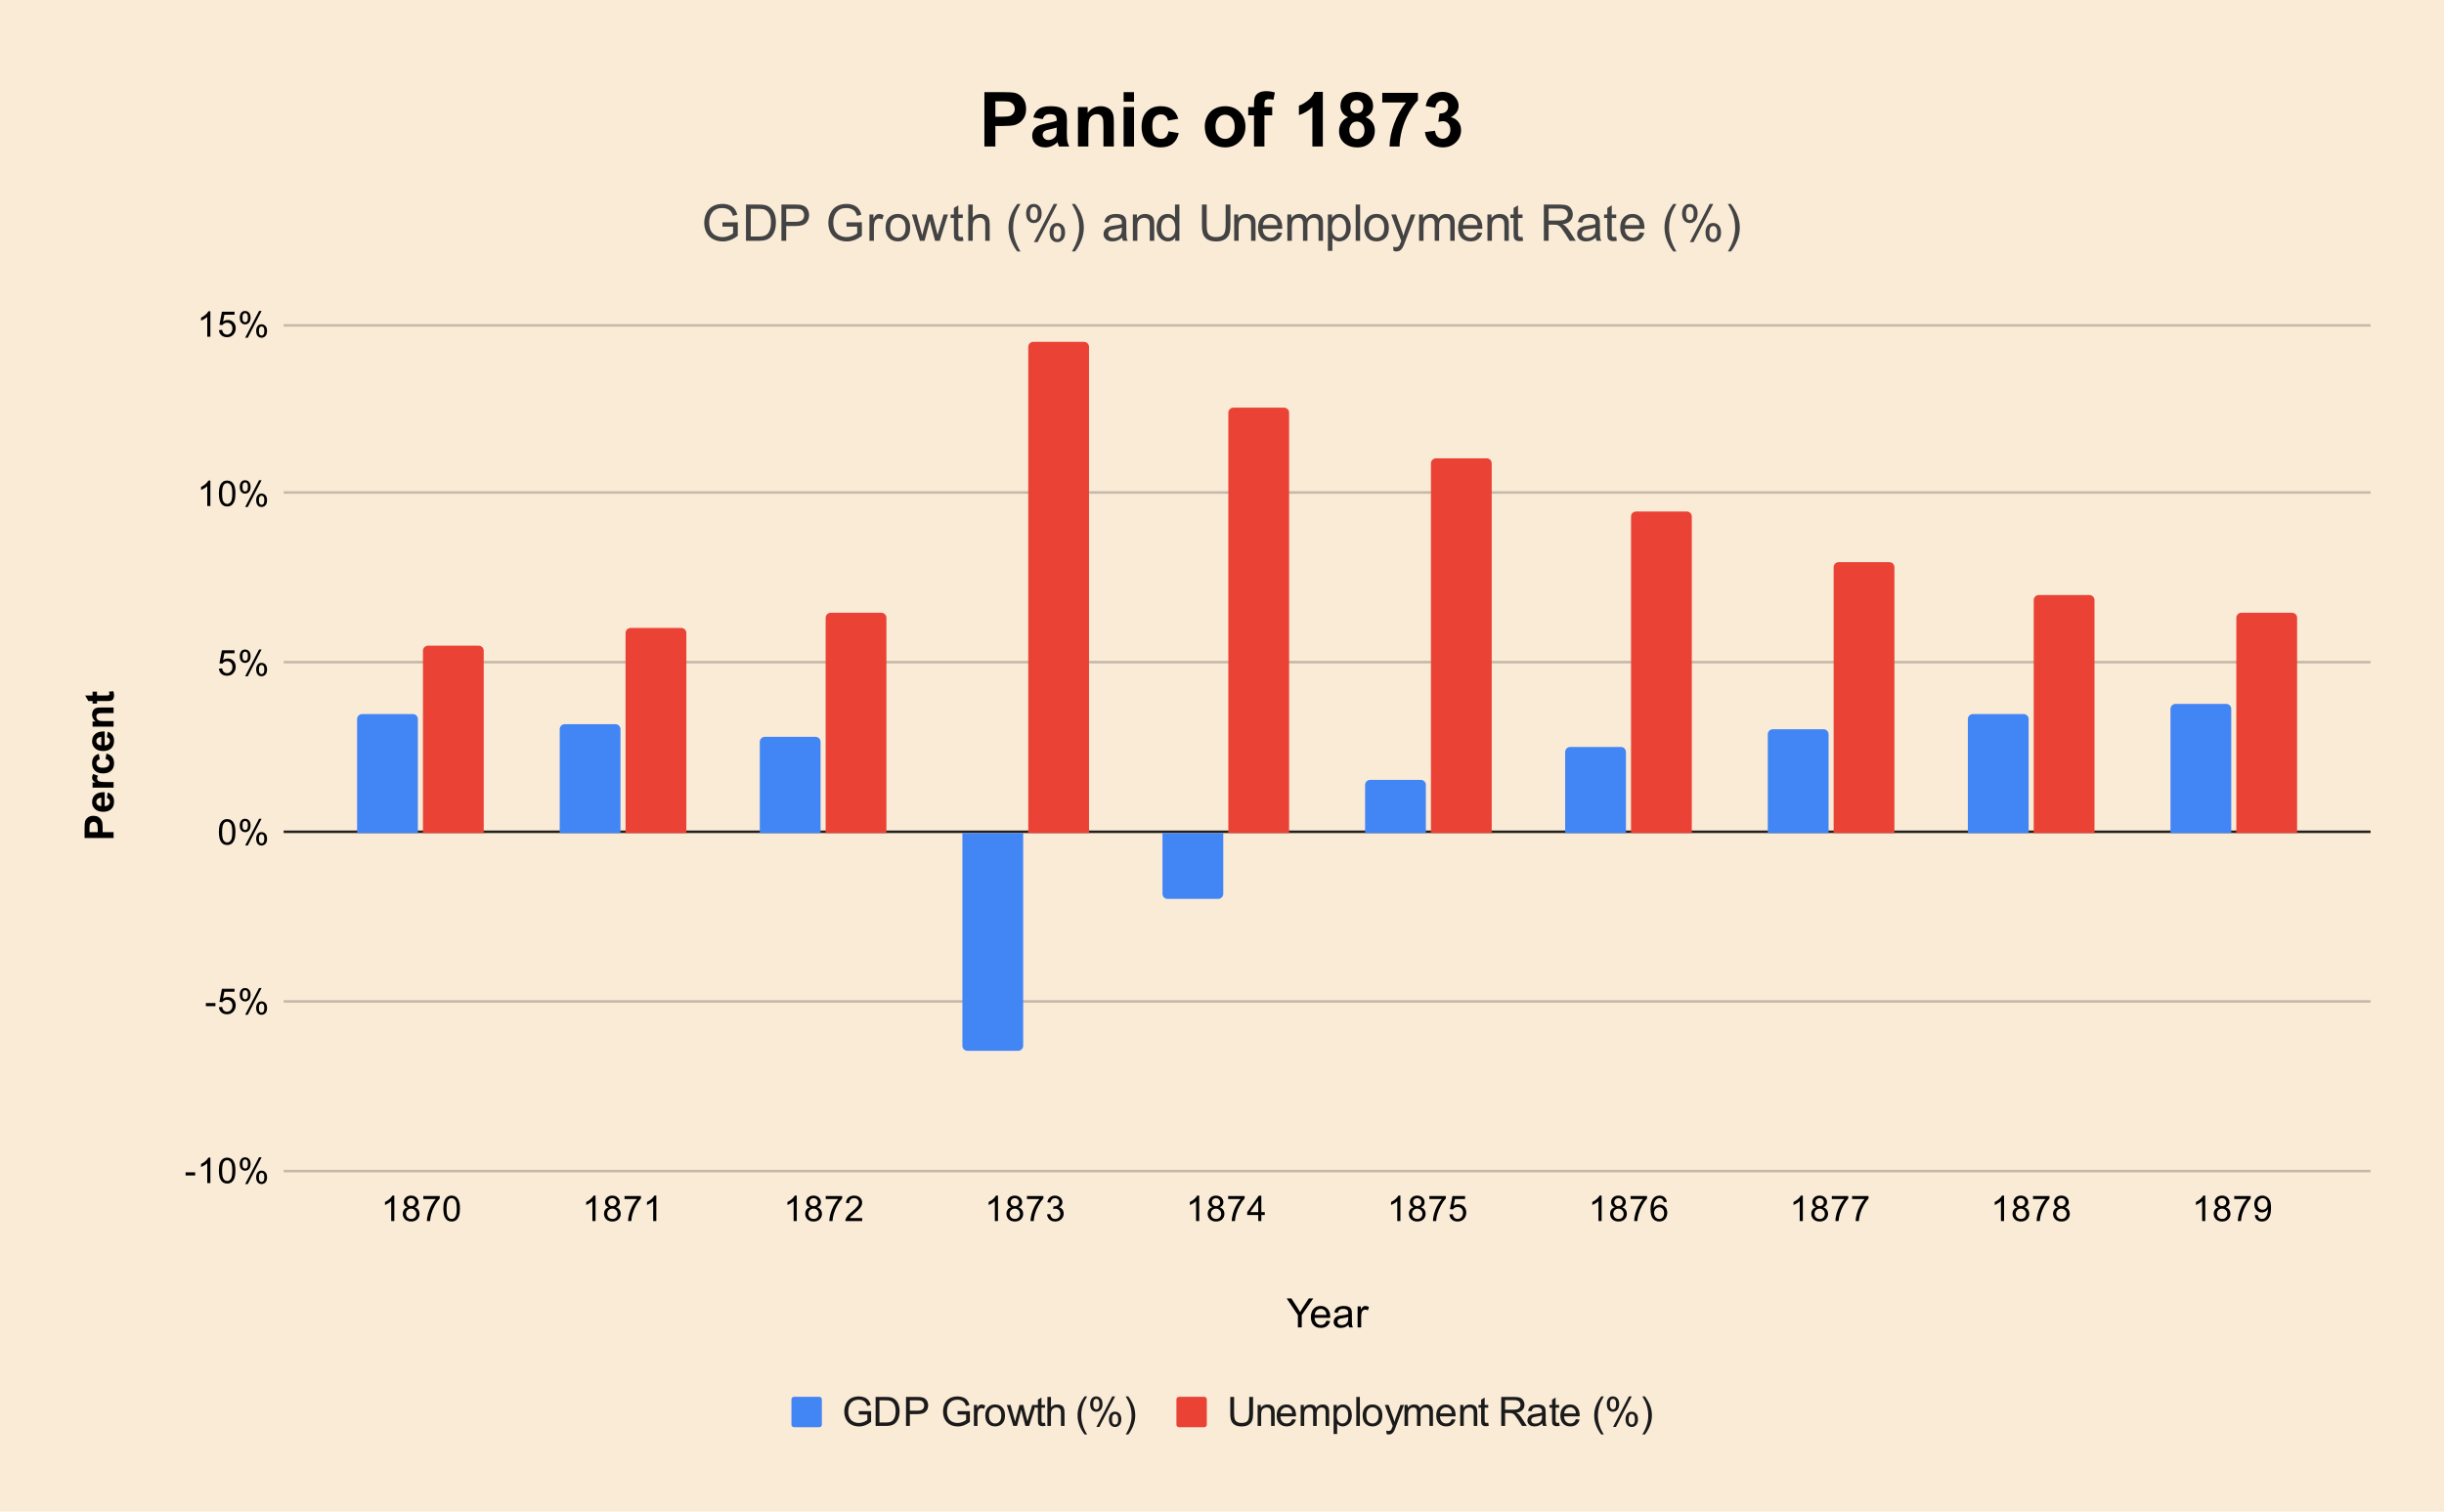 <svg version="1.1" viewBox="0.0 0.0 965.0 597.0" fill="none" stroke="none" stroke-linecap="square" stroke-miterlimit="10" width="965" height="597" xmlns:xlink="http://www.w3.org/1999/xlink" xmlns="http://www.w3.org/2000/svg"><path fill="#faebd7" d="M0 0L965.0 0L965.0 597.0L0 597.0L0 0Z" fill-rule="nonzero"/><path stroke="#c4b8a9" stroke-width="1.0" stroke-linecap="butt" d="M112.5 462.5L935.5 462.5" fill-rule="nonzero"/><path stroke="#c4b8a9" stroke-width="1.0" stroke-linecap="butt" d="M112.5 395.5L935.5 395.5" fill-rule="nonzero"/><path stroke="#23211e" stroke-width="1.0" stroke-linecap="butt" d="M112.5 328.5L935.5 328.5" fill-rule="nonzero"/><path stroke="#c4b8a9" stroke-width="1.0" stroke-linecap="butt" d="M112.5 261.5L935.5 261.5" fill-rule="nonzero"/><path stroke="#c4b8a9" stroke-width="1.0" stroke-linecap="butt" d="M112.5 194.5L935.5 194.5" fill-rule="nonzero"/><path stroke="#c4b8a9" stroke-width="1.0" stroke-linecap="butt" d="M112.5 128.5L935.5 128.5" fill-rule="nonzero"/><path stroke="#000000" stroke-width="1.0" stroke-linecap="butt" stroke-opacity="0.0" d="M112.5 439.5L935.5 439.5" fill-rule="nonzero"/><path stroke="#000000" stroke-width="1.0" stroke-linecap="butt" stroke-opacity="0.0" d="M112.5 417.5L935.5 417.5" fill-rule="nonzero"/><path stroke="#000000" stroke-width="1.0" stroke-linecap="butt" stroke-opacity="0.0" d="M112.5 373.5L935.5 373.5" fill-rule="nonzero"/><path stroke="#000000" stroke-width="1.0" stroke-linecap="butt" stroke-opacity="0.0" d="M112.5 350.5L935.5 350.5" fill-rule="nonzero"/><path stroke="#000000" stroke-width="1.0" stroke-linecap="butt" stroke-opacity="0.0" d="M112.5 306.5L935.5 306.5" fill-rule="nonzero"/><path stroke="#000000" stroke-width="1.0" stroke-linecap="butt" stroke-opacity="0.0" d="M112.5 283.5L935.5 283.5" fill-rule="nonzero"/><path stroke="#000000" stroke-width="1.0" stroke-linecap="butt" stroke-opacity="0.0" d="M112.5 239.5L935.5 239.5" fill-rule="nonzero"/><path stroke="#000000" stroke-width="1.0" stroke-linecap="butt" stroke-opacity="0.0" d="M112.5 217.5L935.5 217.5" fill-rule="nonzero"/><path stroke="#000000" stroke-width="1.0" stroke-linecap="butt" stroke-opacity="0.0" d="M112.5 172.5L935.5 172.5" fill-rule="nonzero"/><path stroke="#000000" stroke-width="1.0" stroke-linecap="butt" stroke-opacity="0.0" d="M112.5 150.5L935.5 150.5" fill-rule="nonzero"/><clipPath id="id_0"><path d="M112.85 128.0L935.15 128.0L935.15 462.25L112.85 462.25L112.85 128.0Z" clip-rule="nonzero"/></clipPath><path stroke="#000000" stroke-width="2.0" stroke-linecap="butt" stroke-opacity="0.0" clip-path="url(#id_0)" d="M165.0 329.0L141.0 329.0L141.0 284.0C141.0 282.895 141.895 282.0 143.0 282.0L163.0 282.0C164.105 282.0 165.0 282.895 165.0 284.0Z" fill-rule="nonzero"/><path fill="#4285f4" clip-path="url(#id_0)" d="M165.0 329.0L141.0 329.0L141.0 284.0C141.0 282.895 141.895 282.0 143.0 282.0L163.0 282.0C164.105 282.0 165.0 282.895 165.0 284.0Z" fill-rule="nonzero"/><path stroke="#000000" stroke-width="2.0" stroke-linecap="butt" stroke-opacity="0.0" clip-path="url(#id_0)" d="M245.0 329.0L221.0 329.0L221.0 288.0C221.0 286.895 221.895 286.0 223.0 286.0L243.0 286.0C244.105 286.0 245.0 286.895 245.0 288.0Z" fill-rule="nonzero"/><path fill="#4285f4" clip-path="url(#id_0)" d="M245.0 329.0L221.0 329.0L221.0 288.0C221.0 286.895 221.895 286.0 223.0 286.0L243.0 286.0C244.105 286.0 245.0 286.895 245.0 288.0Z" fill-rule="nonzero"/><path stroke="#000000" stroke-width="2.0" stroke-linecap="butt" stroke-opacity="0.0" clip-path="url(#id_0)" d="M324.0 329.0L300.0 329.0L300.0 293.0C300.0 291.895 300.895 291.0 302.0 291.0L322.0 291.0C323.105 291.0 324.0 291.895 324.0 293.0Z" fill-rule="nonzero"/><path fill="#4285f4" clip-path="url(#id_0)" d="M324.0 329.0L300.0 329.0L300.0 293.0C300.0 291.895 300.895 291.0 302.0 291.0L322.0 291.0C323.105 291.0 324.0 291.895 324.0 293.0Z" fill-rule="nonzero"/><path stroke="#000000" stroke-width="2.0" stroke-linecap="butt" stroke-opacity="0.0" clip-path="url(#id_0)" d="M404.0 329.0L380.0 329.0L380.0 413.0C380.0 414.105 380.895 415.0 382.0 415.0L402.0 415.0C403.105 415.0 404.0 414.105 404.0 413.0Z" fill-rule="nonzero"/><path fill="#4285f4" clip-path="url(#id_0)" d="M404.0 329.0L380.0 329.0L380.0 413.0C380.0 414.105 380.895 415.0 382.0 415.0L402.0 415.0C403.105 415.0 404.0 414.105 404.0 413.0Z" fill-rule="nonzero"/><path stroke="#000000" stroke-width="2.0" stroke-linecap="butt" stroke-opacity="0.0" clip-path="url(#id_0)" d="M483.0 329.0L459.0 329.0L459.0 353.0C459.0 354.105 459.895 355.0 461.0 355.0L481.0 355.0C482.105 355.0 483.0 354.105 483.0 353.0Z" fill-rule="nonzero"/><path fill="#4285f4" clip-path="url(#id_0)" d="M483.0 329.0L459.0 329.0L459.0 353.0C459.0 354.105 459.895 355.0 461.0 355.0L481.0 355.0C482.105 355.0 483.0 354.105 483.0 353.0Z" fill-rule="nonzero"/><path stroke="#000000" stroke-width="2.0" stroke-linecap="butt" stroke-opacity="0.0" clip-path="url(#id_0)" d="M563.0 329.0L539.0 329.0L539.0 310.0C539.0 308.895 539.895 308.0 541.0 308.0L561.0 308.0C562.105 308.0 563.0 308.895 563.0 310.0Z" fill-rule="nonzero"/><path fill="#4285f4" clip-path="url(#id_0)" d="M563.0 329.0L539.0 329.0L539.0 310.0C539.0 308.895 539.895 308.0 541.0 308.0L561.0 308.0C562.105 308.0 563.0 308.895 563.0 310.0Z" fill-rule="nonzero"/><path stroke="#000000" stroke-width="2.0" stroke-linecap="butt" stroke-opacity="0.0" clip-path="url(#id_0)" d="M642.0 329.0L618.0 329.0L618.0 297.0C618.0 295.895 618.895 295.0 620.0 295.0L640.0 295.0C641.105 295.0 642.0 295.895 642.0 297.0Z" fill-rule="nonzero"/><path fill="#4285f4" clip-path="url(#id_0)" d="M642.0 329.0L618.0 329.0L618.0 297.0C618.0 295.895 618.895 295.0 620.0 295.0L640.0 295.0C641.105 295.0 642.0 295.895 642.0 297.0Z" fill-rule="nonzero"/><path stroke="#000000" stroke-width="2.0" stroke-linecap="butt" stroke-opacity="0.0" clip-path="url(#id_0)" d="M722.0 329.0L698.0 329.0L698.0 290.0C698.0 288.895 698.895 288.0 700.0 288.0L720.0 288.0C721.105 288.0 722.0 288.895 722.0 290.0Z" fill-rule="nonzero"/><path fill="#4285f4" clip-path="url(#id_0)" d="M722.0 329.0L698.0 329.0L698.0 290.0C698.0 288.895 698.895 288.0 700.0 288.0L720.0 288.0C721.105 288.0 722.0 288.895 722.0 290.0Z" fill-rule="nonzero"/><path stroke="#000000" stroke-width="2.0" stroke-linecap="butt" stroke-opacity="0.0" clip-path="url(#id_0)" d="M801.0 329.0L777.0 329.0L777.0 284.0C777.0 282.895 777.895 282.0 779.0 282.0L799.0 282.0C800.105 282.0 801.0 282.895 801.0 284.0Z" fill-rule="nonzero"/><path fill="#4285f4" clip-path="url(#id_0)" d="M801.0 329.0L777.0 329.0L777.0 284.0C777.0 282.895 777.895 282.0 779.0 282.0L799.0 282.0C800.105 282.0 801.0 282.895 801.0 284.0Z" fill-rule="nonzero"/><path stroke="#000000" stroke-width="2.0" stroke-linecap="butt" stroke-opacity="0.0" clip-path="url(#id_0)" d="M881.0 329.0L857.0 329.0L857.0 280.0C857.0 278.895 857.895 278.0 859.0 278.0L879.0 278.0C880.105 278.0 881.0 278.895 881.0 280.0Z" fill-rule="nonzero"/><path fill="#4285f4" clip-path="url(#id_0)" d="M881.0 329.0L857.0 329.0L857.0 280.0C857.0 278.895 857.895 278.0 859.0 278.0L879.0 278.0C880.105 278.0 881.0 278.895 881.0 280.0Z" fill-rule="nonzero"/><path stroke="#000000" stroke-width="2.0" stroke-linecap="butt" stroke-opacity="0.0" clip-path="url(#id_0)" d="M191.0 329.0L167.0 329.0L167.0 257.0C167.0 255.895 167.895 255.0 169.0 255.0L189.0 255.0C190.105 255.0 191.0 255.895 191.0 257.0Z" fill-rule="nonzero"/><path fill="#ea4335" clip-path="url(#id_0)" d="M191.0 329.0L167.0 329.0L167.0 257.0C167.0 255.895 167.895 255.0 169.0 255.0L189.0 255.0C190.105 255.0 191.0 255.895 191.0 257.0Z" fill-rule="nonzero"/><path stroke="#000000" stroke-width="2.0" stroke-linecap="butt" stroke-opacity="0.0" clip-path="url(#id_0)" d="M271.0 329.0L247.0 329.0L247.0 250.0C247.0 248.895 247.895 248.0 249.0 248.0L269.0 248.0C270.105 248.0 271.0 248.895 271.0 250.0Z" fill-rule="nonzero"/><path fill="#ea4335" clip-path="url(#id_0)" d="M271.0 329.0L247.0 329.0L247.0 250.0C247.0 248.895 247.895 248.0 249.0 248.0L269.0 248.0C270.105 248.0 271.0 248.895 271.0 250.0Z" fill-rule="nonzero"/><path stroke="#000000" stroke-width="2.0" stroke-linecap="butt" stroke-opacity="0.0" clip-path="url(#id_0)" d="M350.0 329.0L326.0 329.0L326.0 244.0C326.0 242.895 326.895 242.0 328.0 242.0L348.0 242.0C349.105 242.0 350.0 242.895 350.0 244.0Z" fill-rule="nonzero"/><path fill="#ea4335" clip-path="url(#id_0)" d="M350.0 329.0L326.0 329.0L326.0 244.0C326.0 242.895 326.895 242.0 328.0 242.0L348.0 242.0C349.105 242.0 350.0 242.895 350.0 244.0Z" fill-rule="nonzero"/><path stroke="#000000" stroke-width="2.0" stroke-linecap="butt" stroke-opacity="0.0" clip-path="url(#id_0)" d="M430.0 329.0L406.0 329.0L406.0 137.0C406.0 135.895 406.895 135.0 408.0 135.0L428.0 135.0C429.105 135.0 430.0 135.895 430.0 137.0Z" fill-rule="nonzero"/><path fill="#ea4335" clip-path="url(#id_0)" d="M430.0 329.0L406.0 329.0L406.0 137.0C406.0 135.895 406.895 135.0 408.0 135.0L428.0 135.0C429.105 135.0 430.0 135.895 430.0 137.0Z" fill-rule="nonzero"/><path stroke="#000000" stroke-width="2.0" stroke-linecap="butt" stroke-opacity="0.0" clip-path="url(#id_0)" d="M509.0 329.0L485.0 329.0L485.0 163.0C485.0 161.895 485.895 161.0 487.0 161.0L507.0 161.0C508.105 161.0 509.0 161.895 509.0 163.0Z" fill-rule="nonzero"/><path fill="#ea4335" clip-path="url(#id_0)" d="M509.0 329.0L485.0 329.0L485.0 163.0C485.0 161.895 485.895 161.0 487.0 161.0L507.0 161.0C508.105 161.0 509.0 161.895 509.0 163.0Z" fill-rule="nonzero"/><path stroke="#000000" stroke-width="2.0" stroke-linecap="butt" stroke-opacity="0.0" clip-path="url(#id_0)" d="M589.0 329.0L565.0 329.0L565.0 183.0C565.0 181.895 565.895 181.0 567.0 181.0L587.0 181.0C588.105 181.0 589.0 181.895 589.0 183.0Z" fill-rule="nonzero"/><path fill="#ea4335" clip-path="url(#id_0)" d="M589.0 329.0L565.0 329.0L565.0 183.0C565.0 181.895 565.895 181.0 567.0 181.0L587.0 181.0C588.105 181.0 589.0 181.895 589.0 183.0Z" fill-rule="nonzero"/><path stroke="#000000" stroke-width="2.0" stroke-linecap="butt" stroke-opacity="0.0" clip-path="url(#id_0)" d="M668.0 329.0L644.0 329.0L644.0 204.0C644.0 202.895 644.895 202.0 646.0 202.0L666.0 202.0C667.105 202.0 668.0 202.895 668.0 204.0Z" fill-rule="nonzero"/><path fill="#ea4335" clip-path="url(#id_0)" d="M668.0 329.0L644.0 329.0L644.0 204.0C644.0 202.895 644.895 202.0 646.0 202.0L666.0 202.0C667.105 202.0 668.0 202.895 668.0 204.0Z" fill-rule="nonzero"/><path stroke="#000000" stroke-width="2.0" stroke-linecap="butt" stroke-opacity="0.0" clip-path="url(#id_0)" d="M748.0 329.0L724.0 329.0L724.0 224.0C724.0 222.895 724.895 222.0 726.0 222.0L746.0 222.0C747.105 222.0 748.0 222.895 748.0 224.0Z" fill-rule="nonzero"/><path fill="#ea4335" clip-path="url(#id_0)" d="M748.0 329.0L724.0 329.0L724.0 224.0C724.0 222.895 724.895 222.0 726.0 222.0L746.0 222.0C747.105 222.0 748.0 222.895 748.0 224.0Z" fill-rule="nonzero"/><path stroke="#000000" stroke-width="2.0" stroke-linecap="butt" stroke-opacity="0.0" clip-path="url(#id_0)" d="M827.0 329.0L803.0 329.0L803.0 237.0C803.0 235.895 803.895 235.0 805.0 235.0L825.0 235.0C826.105 235.0 827.0 235.895 827.0 237.0Z" fill-rule="nonzero"/><path fill="#ea4335" clip-path="url(#id_0)" d="M827.0 329.0L803.0 329.0L803.0 237.0C803.0 235.895 803.895 235.0 805.0 235.0L825.0 235.0C826.105 235.0 827.0 235.895 827.0 237.0Z" fill-rule="nonzero"/><path stroke="#000000" stroke-width="2.0" stroke-linecap="butt" stroke-opacity="0.0" clip-path="url(#id_0)" d="M907.0 329.0L883.0 329.0L883.0 244.0C883.0 242.895 883.895 242.0 885.0 242.0L905.0 242.0C906.105 242.0 907.0 242.895 907.0 244.0Z" fill-rule="nonzero"/><path fill="#ea4335" clip-path="url(#id_0)" d="M907.0 329.0L883.0 329.0L883.0 244.0C883.0 242.895 883.895 242.0 885.0 242.0L905.0 242.0C906.105 242.0 907.0 242.895 907.0 244.0Z" fill-rule="nonzero"/><path fill="#000000" d="M512.469 524.25L512.469 519.391L508.047 512.797L509.891 512.797L512.156 516.25Q512.781 517.219 513.312 518.188Q513.828 517.281 514.562 516.156L516.781 512.797L518.547 512.797L513.984 519.391L513.984 524.25L512.469 524.25ZM523.734 521.578L525.188 521.75Q524.844 523.031 523.906 523.734Q522.984 524.438 521.547 524.438Q519.719 524.438 518.656 523.312Q517.594 522.188 517.594 520.172Q517.594 518.078 518.672 516.922Q519.75 515.766 521.469 515.766Q523.125 515.766 524.172 516.906Q525.234 518.031 525.234 520.078Q525.234 520.203 525.234 520.453L519.047 520.453Q519.125 521.828 519.812 522.562Q520.516 523.281 521.547 523.281Q522.328 523.281 522.875 522.875Q523.422 522.469 523.734 521.578ZM519.125 519.297L523.75 519.297Q523.656 518.25 523.219 517.734Q522.547 516.922 521.484 516.922Q520.516 516.922 519.844 517.578Q519.188 518.219 519.125 519.297ZM532.469 523.219Q531.688 523.891 530.969 524.172Q530.25 524.438 529.422 524.438Q528.047 524.438 527.312 523.766Q526.578 523.094 526.578 522.062Q526.578 521.453 526.859 520.953Q527.141 520.438 527.578 520.141Q528.031 519.828 528.594 519.672Q529.016 519.562 529.844 519.469Q531.547 519.266 532.359 518.984Q532.359 518.688 532.359 518.609Q532.359 517.75 531.969 517.406Q531.422 516.922 530.359 516.922Q529.375 516.922 528.891 517.281Q528.422 517.625 528.203 518.5L526.828 518.312Q527.016 517.438 527.438 516.891Q527.875 516.344 528.688 516.062Q529.5 515.766 530.562 515.766Q531.625 515.766 532.281 516.016Q532.953 516.266 533.266 516.641Q533.578 517.016 533.703 517.594Q533.781 517.953 533.781 518.891L533.781 520.766Q533.781 522.734 533.859 523.25Q533.953 523.766 534.219 524.25L532.75 524.25Q532.531 523.812 532.469 523.219ZM532.359 520.078Q531.594 520.391 530.062 520.609Q529.188 520.734 528.828 520.891Q528.469 521.047 528.266 521.359Q528.078 521.656 528.078 522.016Q528.078 522.578 528.5 522.953Q528.938 523.328 529.75 523.328Q530.562 523.328 531.188 522.984Q531.828 522.625 532.125 522.0Q532.359 521.531 532.359 520.594L532.359 520.078ZM536.047 524.25L536.047 515.953L537.312 515.953L537.312 517.203Q537.797 516.328 538.203 516.047Q538.609 515.766 539.109 515.766Q539.812 515.766 540.547 516.219L540.062 517.516Q539.547 517.219 539.031 517.219Q538.578 517.219 538.203 517.5Q537.844 517.766 537.688 518.266Q537.453 519.016 537.453 519.906L537.453 524.25L536.047 524.25Z" fill-rule="nonzero"/><path fill="#000000" d="M44.85 330.953L33.397 330.953L33.397 327.25Q33.397 325.141 33.569 324.5Q33.819 323.516 34.694 322.859Q35.553 322.188 36.913 322.188Q37.975 322.188 38.694 322.578Q39.413 322.953 39.819 323.547Q40.225 324.125 40.366 324.734Q40.522 325.562 40.522 327.141L40.522 328.641L44.85 328.641L44.85 330.953ZM35.334 328.641L38.584 328.641L38.584 327.375Q38.584 326.016 38.413 325.562Q38.225 325.094 37.85 324.828Q37.459 324.562 36.944 324.562Q36.319 324.562 35.913 324.938Q35.506 325.297 35.413 325.859Q35.334 326.281 35.334 327.531L35.334 328.641ZM42.209 315.172L42.569 312.984Q43.772 313.406 44.413 314.312Q45.038 315.219 45.038 316.594Q45.038 318.75 43.616 319.797Q42.491 320.609 40.756 320.609Q38.694 320.609 37.538 319.531Q36.366 318.453 36.366 316.812Q36.366 314.953 37.584 313.891Q38.803 312.812 41.334 312.859L41.334 318.359Q42.303 318.344 42.85 317.844Q43.397 317.328 43.397 316.562Q43.397 316.047 43.116 315.703Q42.834 315.344 42.209 315.172ZM39.991 315.047Q39.038 315.062 38.538 315.531Q38.038 316.0 38.038 316.672Q38.038 317.391 38.569 317.859Q39.084 318.328 39.991 318.328L39.991 315.047ZM44.85 308.875L44.85 311.062L36.553 311.062L36.553 309.031L37.725 309.031Q36.897 308.5 36.631 308.094Q36.366 307.672 36.366 307.141Q36.366 306.391 36.772 305.688L38.694 306.375Q38.334 306.922 38.334 307.406Q38.334 307.859 38.584 308.188Q38.834 308.5 39.506 308.688Q40.163 308.875 42.288 308.875L44.85 308.875ZM39.006 297.734L39.397 299.906Q38.741 300.016 38.413 300.406Q38.084 300.781 38.084 301.406Q38.084 302.219 38.663 302.719Q39.225 303.203 40.553 303.203Q42.022 303.203 42.631 302.703Q43.241 302.203 43.241 301.375Q43.241 300.75 42.897 300.359Q42.538 299.953 41.663 299.781L42.038 297.625Q43.522 297.969 44.288 298.922Q45.038 299.875 45.038 301.469Q45.038 303.297 43.897 304.375Q42.741 305.453 40.709 305.453Q38.647 305.453 37.506 304.375Q36.366 303.281 36.366 301.438Q36.366 299.922 37.022 299.031Q37.663 298.125 39.006 297.734ZM42.209 291.172L42.569 288.984Q43.772 289.406 44.413 290.312Q45.038 291.219 45.038 292.594Q45.038 294.75 43.616 295.797Q42.491 296.609 40.756 296.609Q38.694 296.609 37.538 295.531Q36.366 294.453 36.366 292.812Q36.366 290.953 37.584 289.891Q38.803 288.812 41.334 288.859L41.334 294.359Q42.303 294.344 42.85 293.844Q43.397 293.328 43.397 292.562Q43.397 292.047 43.116 291.703Q42.834 291.344 42.209 291.172ZM39.991 291.047Q39.038 291.062 38.538 291.531Q38.038 292.0 38.038 292.672Q38.038 293.391 38.569 293.859Q39.084 294.328 39.991 294.328L39.991 291.047ZM44.85 279.422L44.85 281.625L40.616 281.625Q39.272 281.625 38.881 281.766Q38.475 281.906 38.256 282.219Q38.038 282.531 38.038 282.984Q38.038 283.547 38.35 284.0Q38.663 284.453 39.178 284.625Q39.694 284.797 41.084 284.797L44.85 284.797L44.85 286.984L36.553 286.984L36.553 284.953L37.772 284.953Q36.366 283.859 36.366 282.219Q36.366 281.484 36.631 280.891Q36.881 280.281 37.288 279.984Q37.694 279.672 38.209 279.547Q38.725 279.422 39.694 279.422L44.85 279.422ZM36.553 273.172L38.303 273.172L38.303 274.672L41.647 274.672Q42.663 274.672 42.834 274.625Q42.991 274.578 43.1 274.438Q43.209 274.281 43.209 274.062Q43.209 273.75 43.006 273.172L44.709 272.984Q45.038 273.75 45.038 274.719Q45.038 275.312 44.834 275.797Q44.631 276.266 44.319 276.5Q44.006 276.719 43.459 276.797Q43.084 276.875 41.913 276.875L38.303 276.875L38.303 277.875L36.553 277.875L36.553 276.875L34.897 276.875L33.616 274.672L36.553 274.672L36.553 273.172Z" fill-rule="nonzero"/><path fill="#000000" d="M73.287 464.234L73.287 463.0L77.069 463.0L77.069 464.234L73.287 464.234ZM83.069 467.25L81.834 467.25L81.834 459.406Q81.397 459.828 80.662 460.266Q79.944 460.688 79.381 460.891L79.381 459.703Q80.412 459.219 81.178 458.531Q81.959 457.844 82.272 457.188L83.069 457.188L83.069 467.25ZM86.428 462.312Q86.428 460.531 86.787 459.453Q87.162 458.359 87.881 457.781Q88.6 457.188 89.694 457.188Q90.506 457.188 91.116 457.516Q91.725 457.844 92.116 458.453Q92.522 459.062 92.741 459.938Q92.959 460.812 92.959 462.312Q92.959 464.078 92.6 465.156Q92.241 466.234 91.522 466.828Q90.803 467.422 89.694 467.422Q88.256 467.422 87.428 466.375Q86.428 465.125 86.428 462.312ZM87.694 462.312Q87.694 464.781 88.272 465.594Q88.85 466.406 89.694 466.406Q90.553 466.406 91.131 465.594Q91.709 464.766 91.709 462.312Q91.709 459.828 91.131 459.016Q90.553 458.203 89.678 458.203Q88.834 458.203 88.334 458.922Q87.694 459.844 87.694 462.312ZM94.662 459.641Q94.662 458.562 95.194 457.812Q95.741 457.062 96.772 457.062Q97.709 457.062 98.319 457.734Q98.944 458.406 98.944 459.703Q98.944 460.984 98.319 461.672Q97.694 462.359 96.787 462.359Q95.881 462.359 95.272 461.688Q94.662 461.0 94.662 459.641ZM96.803 457.906Q96.35 457.906 96.037 458.312Q95.741 458.703 95.741 459.75Q95.741 460.719 96.037 461.109Q96.35 461.5 96.803 461.5Q97.272 461.5 97.569 461.109Q97.881 460.719 97.881 459.656Q97.881 458.688 97.569 458.297Q97.256 457.906 96.803 457.906ZM96.803 467.625L102.287 457.062L103.287 457.062L97.834 467.625L96.803 467.625ZM101.147 464.891Q101.147 463.812 101.678 463.078Q102.225 462.328 103.256 462.328Q104.194 462.328 104.819 463.0Q105.444 463.672 105.444 464.969Q105.444 466.25 104.819 466.938Q104.194 467.625 103.256 467.625Q102.35 467.625 101.741 466.953Q101.147 466.266 101.147 464.891ZM103.287 463.172Q102.819 463.172 102.522 463.578Q102.225 463.969 102.225 465.016Q102.225 465.984 102.522 466.375Q102.834 466.766 103.287 466.766Q103.756 466.766 104.053 466.375Q104.366 465.984 104.366 464.922Q104.366 463.953 104.053 463.562Q103.756 463.172 103.287 463.172Z" fill-rule="nonzero"/><path fill="#000000" d="M81.287 397.384L81.287 396.15L85.069 396.15L85.069 397.384L81.287 397.384ZM86.428 397.775L87.725 397.666Q87.866 398.603 88.381 399.087Q88.912 399.556 89.647 399.556Q90.537 399.556 91.147 398.884Q91.772 398.212 91.772 397.119Q91.772 396.056 91.178 395.447Q90.584 394.837 89.631 394.837Q89.037 394.837 88.553 395.119Q88.084 395.384 87.803 395.806L86.647 395.666L87.616 390.509L92.6 390.509L92.6 391.697L88.6 391.697L88.069 394.384Q88.975 393.759 89.959 393.759Q91.272 393.759 92.162 394.666Q93.069 395.572 93.069 397.009Q93.069 398.369 92.287 399.353Q91.319 400.572 89.647 400.572Q88.287 400.572 87.412 399.806Q86.553 399.041 86.428 397.775ZM94.662 392.791Q94.662 391.712 95.194 390.962Q95.741 390.212 96.772 390.212Q97.709 390.212 98.319 390.884Q98.944 391.556 98.944 392.853Q98.944 394.134 98.319 394.822Q97.694 395.509 96.787 395.509Q95.881 395.509 95.272 394.837Q94.662 394.15 94.662 392.791ZM96.803 391.056Q96.35 391.056 96.037 391.462Q95.741 391.853 95.741 392.9Q95.741 393.869 96.037 394.259Q96.35 394.65 96.803 394.65Q97.272 394.65 97.569 394.259Q97.881 393.869 97.881 392.806Q97.881 391.837 97.569 391.447Q97.256 391.056 96.803 391.056ZM96.803 400.775L102.287 390.212L103.287 390.212L97.834 400.775L96.803 400.775ZM101.147 398.041Q101.147 396.962 101.678 396.228Q102.225 395.478 103.256 395.478Q104.194 395.478 104.819 396.15Q105.444 396.822 105.444 398.119Q105.444 399.4 104.819 400.087Q104.194 400.775 103.256 400.775Q102.35 400.775 101.741 400.103Q101.147 399.416 101.147 398.041ZM103.287 396.322Q102.819 396.322 102.522 396.728Q102.225 397.119 102.225 398.166Q102.225 399.134 102.522 399.525Q102.834 399.916 103.287 399.916Q103.756 399.916 104.053 399.525Q104.366 399.134 104.366 398.072Q104.366 397.103 104.053 396.712Q103.756 396.322 103.287 396.322Z" fill-rule="nonzero"/><path fill="#000000" d="M86.428 328.613Q86.428 326.831 86.787 325.753Q87.162 324.659 87.881 324.081Q88.6 323.488 89.694 323.488Q90.506 323.488 91.116 323.816Q91.725 324.144 92.116 324.753Q92.522 325.363 92.741 326.238Q92.959 327.113 92.959 328.613Q92.959 330.378 92.6 331.456Q92.241 332.534 91.522 333.128Q90.803 333.722 89.694 333.722Q88.256 333.722 87.428 332.675Q86.428 331.425 86.428 328.613ZM87.694 328.613Q87.694 331.081 88.272 331.894Q88.85 332.706 89.694 332.706Q90.553 332.706 91.131 331.894Q91.709 331.066 91.709 328.613Q91.709 326.128 91.131 325.316Q90.553 324.503 89.678 324.503Q88.834 324.503 88.334 325.222Q87.694 326.144 87.694 328.613ZM94.662 325.941Q94.662 324.863 95.194 324.113Q95.741 323.363 96.772 323.363Q97.709 323.363 98.319 324.034Q98.944 324.706 98.944 326.003Q98.944 327.284 98.319 327.972Q97.694 328.659 96.787 328.659Q95.881 328.659 95.272 327.988Q94.662 327.3 94.662 325.941ZM96.803 324.206Q96.35 324.206 96.037 324.613Q95.741 325.003 95.741 326.05Q95.741 327.019 96.037 327.409Q96.35 327.8 96.803 327.8Q97.272 327.8 97.569 327.409Q97.881 327.019 97.881 325.956Q97.881 324.988 97.569 324.597Q97.256 324.206 96.803 324.206ZM96.803 333.925L102.287 323.363L103.287 323.363L97.834 333.925L96.803 333.925ZM101.147 331.191Q101.147 330.113 101.678 329.378Q102.225 328.628 103.256 328.628Q104.194 328.628 104.819 329.3Q105.444 329.972 105.444 331.269Q105.444 332.55 104.819 333.238Q104.194 333.925 103.256 333.925Q102.35 333.925 101.741 333.253Q101.147 332.566 101.147 331.191ZM103.287 329.472Q102.819 329.472 102.522 329.878Q102.225 330.269 102.225 331.316Q102.225 332.284 102.522 332.675Q102.834 333.066 103.287 333.066Q103.756 333.066 104.053 332.675Q104.366 332.284 104.366 331.222Q104.366 330.253 104.053 329.863Q103.756 329.472 103.287 329.472Z" fill-rule="nonzero"/><path fill="#000000" d="M86.428 264.075L87.725 263.966Q87.866 264.903 88.381 265.387Q88.912 265.856 89.647 265.856Q90.537 265.856 91.147 265.184Q91.772 264.512 91.772 263.419Q91.772 262.356 91.178 261.747Q90.584 261.137 89.631 261.137Q89.037 261.137 88.553 261.419Q88.084 261.684 87.803 262.106L86.647 261.966L87.616 256.809L92.6 256.809L92.6 257.997L88.6 257.997L88.069 260.684Q88.975 260.059 89.959 260.059Q91.272 260.059 92.162 260.966Q93.069 261.872 93.069 263.309Q93.069 264.669 92.287 265.653Q91.319 266.872 89.647 266.872Q88.287 266.872 87.412 266.106Q86.553 265.341 86.428 264.075ZM94.662 259.091Q94.662 258.012 95.194 257.262Q95.741 256.512 96.772 256.512Q97.709 256.512 98.319 257.184Q98.944 257.856 98.944 259.153Q98.944 260.434 98.319 261.122Q97.694 261.809 96.787 261.809Q95.881 261.809 95.272 261.137Q94.662 260.45 94.662 259.091ZM96.803 257.356Q96.35 257.356 96.037 257.762Q95.741 258.153 95.741 259.2Q95.741 260.169 96.037 260.559Q96.35 260.95 96.803 260.95Q97.272 260.95 97.569 260.559Q97.881 260.169 97.881 259.106Q97.881 258.137 97.569 257.747Q97.256 257.356 96.803 257.356ZM96.803 267.075L102.287 256.512L103.287 256.512L97.834 267.075L96.803 267.075ZM101.147 264.341Q101.147 263.262 101.678 262.528Q102.225 261.778 103.256 261.778Q104.194 261.778 104.819 262.45Q105.444 263.122 105.444 264.419Q105.444 265.7 104.819 266.387Q104.194 267.075 103.256 267.075Q102.35 267.075 101.741 266.403Q101.147 265.716 101.147 264.341ZM103.287 262.622Q102.819 262.622 102.522 263.028Q102.225 263.419 102.225 264.466Q102.225 265.434 102.522 265.825Q102.834 266.216 103.287 266.216Q103.756 266.216 104.053 265.825Q104.366 265.434 104.366 264.372Q104.366 263.403 104.053 263.012Q103.756 262.622 103.287 262.622Z" fill-rule="nonzero"/><path fill="#000000" d="M83.069 199.85L81.834 199.85L81.834 192.006Q81.397 192.428 80.662 192.866Q79.944 193.287 79.381 193.491L79.381 192.303Q80.412 191.819 81.178 191.131Q81.959 190.444 82.272 189.787L83.069 189.787L83.069 199.85ZM86.428 194.912Q86.428 193.131 86.787 192.053Q87.162 190.959 87.881 190.381Q88.6 189.787 89.694 189.787Q90.506 189.787 91.116 190.116Q91.725 190.444 92.116 191.053Q92.522 191.662 92.741 192.537Q92.959 193.412 92.959 194.912Q92.959 196.678 92.6 197.756Q92.241 198.834 91.522 199.428Q90.803 200.022 89.694 200.022Q88.256 200.022 87.428 198.975Q86.428 197.725 86.428 194.912ZM87.694 194.912Q87.694 197.381 88.272 198.194Q88.85 199.006 89.694 199.006Q90.553 199.006 91.131 198.194Q91.709 197.366 91.709 194.912Q91.709 192.428 91.131 191.616Q90.553 190.803 89.678 190.803Q88.834 190.803 88.334 191.522Q87.694 192.444 87.694 194.912ZM94.662 192.241Q94.662 191.162 95.194 190.412Q95.741 189.662 96.772 189.662Q97.709 189.662 98.319 190.334Q98.944 191.006 98.944 192.303Q98.944 193.584 98.319 194.272Q97.694 194.959 96.787 194.959Q95.881 194.959 95.272 194.287Q94.662 193.6 94.662 192.241ZM96.803 190.506Q96.35 190.506 96.037 190.912Q95.741 191.303 95.741 192.35Q95.741 193.319 96.037 193.709Q96.35 194.1 96.803 194.1Q97.272 194.1 97.569 193.709Q97.881 193.319 97.881 192.256Q97.881 191.287 97.569 190.897Q97.256 190.506 96.803 190.506ZM96.803 200.225L102.287 189.662L103.287 189.662L97.834 200.225L96.803 200.225ZM101.147 197.491Q101.147 196.412 101.678 195.678Q102.225 194.928 103.256 194.928Q104.194 194.928 104.819 195.6Q105.444 196.272 105.444 197.569Q105.444 198.85 104.819 199.537Q104.194 200.225 103.256 200.225Q102.35 200.225 101.741 199.553Q101.147 198.866 101.147 197.491ZM103.287 195.772Q102.819 195.772 102.522 196.178Q102.225 196.569 102.225 197.616Q102.225 198.584 102.522 198.975Q102.834 199.366 103.287 199.366Q103.756 199.366 104.053 198.975Q104.366 198.584 104.366 197.522Q104.366 196.553 104.053 196.162Q103.756 195.772 103.287 195.772Z" fill-rule="nonzero"/><path fill="#000000" d="M83.069 133.0L81.834 133.0L81.834 125.156Q81.397 125.578 80.662 126.016Q79.944 126.438 79.381 126.641L79.381 125.453Q80.412 124.969 81.178 124.281Q81.959 123.594 82.272 122.938L83.069 122.938L83.069 133.0ZM86.428 130.375L87.725 130.266Q87.866 131.203 88.381 131.688Q88.912 132.156 89.647 132.156Q90.537 132.156 91.147 131.484Q91.772 130.812 91.772 129.719Q91.772 128.656 91.178 128.047Q90.584 127.438 89.631 127.438Q89.037 127.438 88.553 127.719Q88.084 127.984 87.803 128.406L86.647 128.266L87.616 123.109L92.6 123.109L92.6 124.297L88.6 124.297L88.069 126.984Q88.975 126.359 89.959 126.359Q91.272 126.359 92.162 127.266Q93.069 128.172 93.069 129.609Q93.069 130.969 92.287 131.953Q91.319 133.172 89.647 133.172Q88.287 133.172 87.412 132.406Q86.553 131.641 86.428 130.375ZM94.662 125.391Q94.662 124.312 95.194 123.562Q95.741 122.812 96.772 122.812Q97.709 122.812 98.319 123.484Q98.944 124.156 98.944 125.453Q98.944 126.734 98.319 127.422Q97.694 128.109 96.787 128.109Q95.881 128.109 95.272 127.438Q94.662 126.75 94.662 125.391ZM96.803 123.656Q96.35 123.656 96.037 124.062Q95.741 124.453 95.741 125.5Q95.741 126.469 96.037 126.859Q96.35 127.25 96.803 127.25Q97.272 127.25 97.569 126.859Q97.881 126.469 97.881 125.406Q97.881 124.438 97.569 124.047Q97.256 123.656 96.803 123.656ZM96.803 133.375L102.287 122.812L103.287 122.812L97.834 133.375L96.803 133.375ZM101.147 130.641Q101.147 129.562 101.678 128.828Q102.225 128.078 103.256 128.078Q104.194 128.078 104.819 128.75Q105.444 129.422 105.444 130.719Q105.444 132.0 104.819 132.688Q104.194 133.375 103.256 133.375Q102.35 133.375 101.741 132.703Q101.147 132.016 101.147 130.641ZM103.287 128.922Q102.819 128.922 102.522 129.328Q102.225 129.719 102.225 130.766Q102.225 131.734 102.522 132.125Q102.834 132.516 103.287 132.516Q103.756 132.516 104.053 132.125Q104.366 131.734 104.366 130.672Q104.366 129.703 104.053 129.312Q103.756 128.922 103.287 128.922Z" fill-rule="nonzero"/><path fill="#000000" d="M155.697 482.25L154.463 482.25L154.463 474.406Q154.025 474.828 153.291 475.266Q152.572 475.688 152.01 475.891L152.01 474.703Q153.041 474.219 153.806 473.531Q154.588 472.844 154.9 472.188L155.697 472.188L155.697 482.25ZM160.947 476.812Q160.181 476.531 159.806 476.016Q159.447 475.5 159.447 474.766Q159.447 473.672 160.228 472.938Q161.025 472.188 162.322 472.188Q163.635 472.188 164.431 472.953Q165.244 473.719 165.244 474.812Q165.244 475.5 164.869 476.016Q164.51 476.531 163.76 476.812Q164.681 477.109 165.166 477.781Q165.65 478.453 165.65 479.391Q165.65 480.672 164.744 481.547Q163.838 482.422 162.353 482.422Q160.869 482.422 159.947 481.547Q159.041 480.656 159.041 479.344Q159.041 478.375 159.541 477.719Q160.041 477.047 160.947 476.812ZM160.713 474.734Q160.713 475.438 161.166 475.891Q161.619 476.344 162.353 476.344Q163.072 476.344 163.525 475.906Q163.978 475.453 163.978 474.797Q163.978 474.125 163.51 473.672Q163.041 473.203 162.338 473.203Q161.635 473.203 161.166 473.656Q160.713 474.094 160.713 474.734ZM160.306 479.359Q160.306 479.891 160.556 480.391Q160.806 480.875 161.291 481.141Q161.791 481.406 162.369 481.406Q163.244 481.406 163.806 480.844Q164.385 480.281 164.385 479.406Q164.385 478.516 163.791 477.938Q163.213 477.344 162.322 477.344Q161.447 477.344 160.869 477.922Q160.306 478.5 160.306 479.359ZM167.135 473.547L167.135 472.359L173.635 472.359L173.635 473.312Q172.666 474.328 171.728 476.016Q170.791 477.703 170.275 479.5Q169.916 480.75 169.806 482.25L168.541 482.25Q168.556 481.062 168.994 479.391Q169.447 477.719 170.275 476.172Q171.119 474.609 172.056 473.547L167.135 473.547ZM175.056 477.312Q175.056 475.531 175.416 474.453Q175.791 473.359 176.51 472.781Q177.228 472.188 178.322 472.188Q179.135 472.188 179.744 472.516Q180.353 472.844 180.744 473.453Q181.15 474.062 181.369 474.938Q181.588 475.812 181.588 477.312Q181.588 479.078 181.228 480.156Q180.869 481.234 180.15 481.828Q179.431 482.422 178.322 482.422Q176.885 482.422 176.056 481.375Q175.056 480.125 175.056 477.312ZM176.322 477.312Q176.322 479.781 176.9 480.594Q177.478 481.406 178.322 481.406Q179.181 481.406 179.76 480.594Q180.338 479.766 180.338 477.312Q180.338 474.828 179.76 474.016Q179.181 473.203 178.306 473.203Q177.463 473.203 176.963 473.922Q176.322 474.844 176.322 477.312Z" fill-rule="nonzero"/><path fill="#000000" d="M235.146 482.25L233.912 482.25L233.912 474.406Q233.474 474.828 232.74 475.266Q232.021 475.688 231.459 475.891L231.459 474.703Q232.49 474.219 233.256 473.531Q234.037 472.844 234.349 472.188L235.146 472.188L235.146 482.25ZM240.396 476.812Q239.631 476.531 239.256 476.016Q238.896 475.5 238.896 474.766Q238.896 473.672 239.678 472.938Q240.474 472.188 241.771 472.188Q243.084 472.188 243.881 472.953Q244.693 473.719 244.693 474.812Q244.693 475.5 244.318 476.016Q243.959 476.531 243.209 476.812Q244.131 477.109 244.615 477.781Q245.099 478.453 245.099 479.391Q245.099 480.672 244.193 481.547Q243.287 482.422 241.803 482.422Q240.318 482.422 239.396 481.547Q238.49 480.656 238.49 479.344Q238.49 478.375 238.99 477.719Q239.49 477.047 240.396 476.812ZM240.162 474.734Q240.162 475.438 240.615 475.891Q241.068 476.344 241.803 476.344Q242.521 476.344 242.974 475.906Q243.428 475.453 243.428 474.797Q243.428 474.125 242.959 473.672Q242.49 473.203 241.787 473.203Q241.084 473.203 240.615 473.656Q240.162 474.094 240.162 474.734ZM239.756 479.359Q239.756 479.891 240.006 480.391Q240.256 480.875 240.74 481.141Q241.24 481.406 241.818 481.406Q242.693 481.406 243.256 480.844Q243.834 480.281 243.834 479.406Q243.834 478.516 243.24 477.938Q242.662 477.344 241.771 477.344Q240.896 477.344 240.318 477.922Q239.756 478.5 239.756 479.359ZM246.584 473.547L246.584 472.359L253.084 472.359L253.084 473.312Q252.115 474.328 251.178 476.016Q250.24 477.703 249.724 479.5Q249.365 480.75 249.256 482.25L247.99 482.25Q248.006 481.062 248.443 479.391Q248.896 477.719 249.724 476.172Q250.568 474.609 251.506 473.547L246.584 473.547ZM259.146 482.25L257.912 482.25L257.912 474.406Q257.474 474.828 256.74 475.266Q256.021 475.688 255.459 475.891L255.459 474.703Q256.49 474.219 257.256 473.531Q258.037 472.844 258.349 472.188L259.146 472.188L259.146 482.25Z" fill-rule="nonzero"/><path fill="#000000" d="M314.596 482.25L313.361 482.25L313.361 474.406Q312.924 474.828 312.189 475.266Q311.471 475.688 310.908 475.891L310.908 474.703Q311.939 474.219 312.705 473.531Q313.486 472.844 313.799 472.188L314.596 472.188L314.596 482.25ZM319.846 476.812Q319.08 476.531 318.705 476.016Q318.346 475.5 318.346 474.766Q318.346 473.672 319.127 472.938Q319.924 472.188 321.221 472.188Q322.533 472.188 323.33 472.953Q324.142 473.719 324.142 474.812Q324.142 475.5 323.767 476.016Q323.408 476.531 322.658 476.812Q323.58 477.109 324.064 477.781Q324.549 478.453 324.549 479.391Q324.549 480.672 323.642 481.547Q322.736 482.422 321.252 482.422Q319.767 482.422 318.846 481.547Q317.939 480.656 317.939 479.344Q317.939 478.375 318.439 477.719Q318.939 477.047 319.846 476.812ZM319.611 474.734Q319.611 475.438 320.064 475.891Q320.517 476.344 321.252 476.344Q321.971 476.344 322.424 475.906Q322.877 475.453 322.877 474.797Q322.877 474.125 322.408 473.672Q321.939 473.203 321.236 473.203Q320.533 473.203 320.064 473.656Q319.611 474.094 319.611 474.734ZM319.205 479.359Q319.205 479.891 319.455 480.391Q319.705 480.875 320.189 481.141Q320.689 481.406 321.267 481.406Q322.142 481.406 322.705 480.844Q323.283 480.281 323.283 479.406Q323.283 478.516 322.689 477.938Q322.111 477.344 321.221 477.344Q320.346 477.344 319.767 477.922Q319.205 478.5 319.205 479.359ZM326.033 473.547L326.033 472.359L332.533 472.359L332.533 473.312Q331.564 474.328 330.627 476.016Q329.689 477.703 329.174 479.5Q328.814 480.75 328.705 482.25L327.439 482.25Q327.455 481.062 327.892 479.391Q328.346 477.719 329.174 476.172Q330.017 474.609 330.955 473.547L326.033 473.547ZM340.424 481.062L340.424 482.25L333.799 482.25Q333.783 481.812 333.939 481.391Q334.205 480.719 334.752 480.062Q335.314 479.406 336.361 478.547Q338.002 477.203 338.564 476.422Q339.142 475.641 339.142 474.938Q339.142 474.203 338.611 473.703Q338.096 473.203 337.267 473.203Q336.377 473.203 335.83 473.734Q335.299 474.266 335.299 475.219L334.033 475.078Q334.158 473.672 335.002 472.938Q335.861 472.188 337.283 472.188Q338.736 472.188 339.564 472.984Q340.408 473.781 340.408 474.969Q340.408 475.578 340.158 476.156Q339.924 476.734 339.346 477.375Q338.783 478.016 337.455 479.141Q336.346 480.062 336.033 480.406Q335.721 480.734 335.517 481.062L340.424 481.062Z" fill-rule="nonzero"/><path fill="#000000" d="M394.045 482.25L392.81 482.25L392.81 474.406Q392.373 474.828 391.639 475.266Q390.92 475.688 390.357 475.891L390.357 474.703Q391.389 474.219 392.154 473.531Q392.935 472.844 393.248 472.188L394.045 472.188L394.045 482.25ZM399.295 476.812Q398.529 476.531 398.154 476.016Q397.795 475.5 397.795 474.766Q397.795 473.672 398.576 472.938Q399.373 472.188 400.67 472.188Q401.982 472.188 402.779 472.953Q403.592 473.719 403.592 474.812Q403.592 475.5 403.217 476.016Q402.857 476.531 402.107 476.812Q403.029 477.109 403.514 477.781Q403.998 478.453 403.998 479.391Q403.998 480.672 403.092 481.547Q402.185 482.422 400.701 482.422Q399.217 482.422 398.295 481.547Q397.389 480.656 397.389 479.344Q397.389 478.375 397.889 477.719Q398.389 477.047 399.295 476.812ZM399.06 474.734Q399.06 475.438 399.514 475.891Q399.967 476.344 400.701 476.344Q401.42 476.344 401.873 475.906Q402.326 475.453 402.326 474.797Q402.326 474.125 401.857 473.672Q401.389 473.203 400.685 473.203Q399.982 473.203 399.514 473.656Q399.06 474.094 399.06 474.734ZM398.654 479.359Q398.654 479.891 398.904 480.391Q399.154 480.875 399.639 481.141Q400.139 481.406 400.717 481.406Q401.592 481.406 402.154 480.844Q402.732 480.281 402.732 479.406Q402.732 478.516 402.139 477.938Q401.56 477.344 400.67 477.344Q399.795 477.344 399.217 477.922Q398.654 478.5 398.654 479.359ZM405.482 473.547L405.482 472.359L411.982 472.359L411.982 473.312Q411.014 474.328 410.076 476.016Q409.139 477.703 408.623 479.5Q408.264 480.75 408.154 482.25L406.889 482.25Q406.904 481.062 407.342 479.391Q407.795 477.719 408.623 476.172Q409.467 474.609 410.404 473.547L405.482 473.547ZM413.42 479.609L414.639 479.438Q414.857 480.484 415.357 480.953Q415.873 481.406 416.607 481.406Q417.482 481.406 418.076 480.812Q418.67 480.203 418.67 479.312Q418.67 478.469 418.107 477.922Q417.56 477.375 416.717 477.375Q416.357 477.375 415.842 477.5L415.982 476.422Q416.107 476.438 416.17 476.438Q416.967 476.438 417.592 476.031Q418.217 475.625 418.217 474.766Q418.217 474.094 417.764 473.656Q417.31 473.203 416.576 473.203Q415.857 473.203 415.373 473.656Q414.904 474.094 414.764 475.0L413.545 474.781Q413.764 473.547 414.56 472.875Q415.357 472.188 416.545 472.188Q417.373 472.188 418.06 472.547Q418.748 472.891 419.107 473.5Q419.482 474.109 419.482 474.797Q419.482 475.438 419.139 475.969Q418.795 476.5 418.107 476.828Q418.998 477.031 419.482 477.672Q419.982 478.312 419.982 479.297Q419.982 480.609 419.014 481.516Q418.06 482.422 416.607 482.422Q415.279 482.422 414.404 481.641Q413.545 480.859 413.42 479.609Z" fill-rule="nonzero"/><path fill="#000000" d="M473.494 482.25L472.26 482.25L472.26 474.406Q471.822 474.828 471.088 475.266Q470.369 475.688 469.807 475.891L469.807 474.703Q470.838 474.219 471.603 473.531Q472.385 472.844 472.697 472.188L473.494 472.188L473.494 482.25ZM478.744 476.812Q477.978 476.531 477.603 476.016Q477.244 475.5 477.244 474.766Q477.244 473.672 478.025 472.938Q478.822 472.188 480.119 472.188Q481.432 472.188 482.228 472.953Q483.041 473.719 483.041 474.812Q483.041 475.5 482.666 476.016Q482.307 476.531 481.557 476.812Q482.478 477.109 482.963 477.781Q483.447 478.453 483.447 479.391Q483.447 480.672 482.541 481.547Q481.635 482.422 480.15 482.422Q478.666 482.422 477.744 481.547Q476.838 480.656 476.838 479.344Q476.838 478.375 477.338 477.719Q477.838 477.047 478.744 476.812ZM478.51 474.734Q478.51 475.438 478.963 475.891Q479.416 476.344 480.15 476.344Q480.869 476.344 481.322 475.906Q481.775 475.453 481.775 474.797Q481.775 474.125 481.307 473.672Q480.838 473.203 480.135 473.203Q479.432 473.203 478.963 473.656Q478.51 474.094 478.51 474.734ZM478.103 479.359Q478.103 479.891 478.353 480.391Q478.603 480.875 479.088 481.141Q479.588 481.406 480.166 481.406Q481.041 481.406 481.603 480.844Q482.182 480.281 482.182 479.406Q482.182 478.516 481.588 477.938Q481.01 477.344 480.119 477.344Q479.244 477.344 478.666 477.922Q478.103 478.5 478.103 479.359ZM484.932 473.547L484.932 472.359L491.432 472.359L491.432 473.312Q490.463 474.328 489.525 476.016Q488.588 477.703 488.072 479.5Q487.713 480.75 487.603 482.25L486.338 482.25Q486.353 481.062 486.791 479.391Q487.244 477.719 488.072 476.172Q488.916 474.609 489.853 473.547L484.932 473.547ZM496.807 482.25L496.807 479.844L492.447 479.844L492.447 478.719L497.025 472.234L498.025 472.234L498.025 478.719L499.385 478.719L499.385 479.844L498.025 479.844L498.025 482.25L496.807 482.25ZM496.807 478.719L496.807 474.203L493.666 478.719L496.807 478.719Z" fill-rule="nonzero"/><path fill="#000000" d="M552.943 482.25L551.709 482.25L551.709 474.406Q551.271 474.828 550.537 475.266Q549.818 475.688 549.256 475.891L549.256 474.703Q550.287 474.219 551.053 473.531Q551.834 472.844 552.146 472.188L552.943 472.188L552.943 482.25ZM558.193 476.812Q557.428 476.531 557.053 476.016Q556.693 475.5 556.693 474.766Q556.693 473.672 557.475 472.938Q558.271 472.188 559.568 472.188Q560.881 472.188 561.678 472.953Q562.49 473.719 562.49 474.812Q562.49 475.5 562.115 476.016Q561.756 476.531 561.006 476.812Q561.928 477.109 562.412 477.781Q562.896 478.453 562.896 479.391Q562.896 480.672 561.99 481.547Q561.084 482.422 559.6 482.422Q558.115 482.422 557.193 481.547Q556.287 480.656 556.287 479.344Q556.287 478.375 556.787 477.719Q557.287 477.047 558.193 476.812ZM557.959 474.734Q557.959 475.438 558.412 475.891Q558.865 476.344 559.6 476.344Q560.318 476.344 560.771 475.906Q561.225 475.453 561.225 474.797Q561.225 474.125 560.756 473.672Q560.287 473.203 559.584 473.203Q558.881 473.203 558.412 473.656Q557.959 474.094 557.959 474.734ZM557.553 479.359Q557.553 479.891 557.803 480.391Q558.053 480.875 558.537 481.141Q559.037 481.406 559.615 481.406Q560.49 481.406 561.053 480.844Q561.631 480.281 561.631 479.406Q561.631 478.516 561.037 477.938Q560.459 477.344 559.568 477.344Q558.693 477.344 558.115 477.922Q557.553 478.5 557.553 479.359ZM564.381 473.547L564.381 472.359L570.881 472.359L570.881 473.312Q569.912 474.328 568.975 476.016Q568.037 477.703 567.521 479.5Q567.162 480.75 567.053 482.25L565.787 482.25Q565.803 481.062 566.24 479.391Q566.693 477.719 567.521 476.172Q568.365 474.609 569.303 473.547L564.381 473.547ZM572.303 479.625L573.6 479.516Q573.74 480.453 574.256 480.938Q574.787 481.406 575.521 481.406Q576.412 481.406 577.021 480.734Q577.646 480.062 577.646 478.969Q577.646 477.906 577.053 477.297Q576.459 476.688 575.506 476.688Q574.912 476.688 574.428 476.969Q573.959 477.234 573.678 477.656L572.521 477.516L573.49 472.359L578.475 472.359L578.475 473.547L574.475 473.547L573.943 476.234Q574.85 475.609 575.834 475.609Q577.146 475.609 578.037 476.516Q578.943 477.422 578.943 478.859Q578.943 480.219 578.162 481.203Q577.193 482.422 575.521 482.422Q574.162 482.422 573.287 481.656Q572.428 480.891 572.303 479.625Z" fill-rule="nonzero"/><path fill="#000000" d="M632.393 482.25L631.158 482.25L631.158 474.406Q630.721 474.828 629.986 475.266Q629.268 475.688 628.705 475.891L628.705 474.703Q629.736 474.219 630.502 473.531Q631.283 472.844 631.596 472.188L632.393 472.188L632.393 482.25ZM637.643 476.812Q636.877 476.531 636.502 476.016Q636.143 475.5 636.143 474.766Q636.143 473.672 636.924 472.938Q637.721 472.188 639.018 472.188Q640.33 472.188 641.127 472.953Q641.939 473.719 641.939 474.812Q641.939 475.5 641.564 476.016Q641.205 476.531 640.455 476.812Q641.377 477.109 641.861 477.781Q642.346 478.453 642.346 479.391Q642.346 480.672 641.439 481.547Q640.533 482.422 639.049 482.422Q637.564 482.422 636.643 481.547Q635.736 480.656 635.736 479.344Q635.736 478.375 636.236 477.719Q636.736 477.047 637.643 476.812ZM637.408 474.734Q637.408 475.438 637.861 475.891Q638.314 476.344 639.049 476.344Q639.768 476.344 640.221 475.906Q640.674 475.453 640.674 474.797Q640.674 474.125 640.205 473.672Q639.736 473.203 639.033 473.203Q638.33 473.203 637.861 473.656Q637.408 474.094 637.408 474.734ZM637.002 479.359Q637.002 479.891 637.252 480.391Q637.502 480.875 637.986 481.141Q638.486 481.406 639.064 481.406Q639.939 481.406 640.502 480.844Q641.08 480.281 641.08 479.406Q641.08 478.516 640.486 477.938Q639.908 477.344 639.018 477.344Q638.143 477.344 637.564 477.922Q637.002 478.5 637.002 479.359ZM643.83 473.547L643.83 472.359L650.33 472.359L650.33 473.312Q649.361 474.328 648.424 476.016Q647.486 477.703 646.971 479.5Q646.611 480.75 646.502 482.25L645.236 482.25Q645.252 481.062 645.689 479.391Q646.143 477.719 646.971 476.172Q647.814 474.609 648.752 473.547L643.83 473.547ZM658.143 474.688L656.924 474.781Q656.752 474.047 656.455 473.719Q655.955 473.203 655.221 473.203Q654.627 473.203 654.189 473.531Q653.611 473.953 653.268 474.766Q652.939 475.578 652.924 477.078Q653.361 476.406 654.002 476.078Q654.658 475.75 655.361 475.75Q656.596 475.75 657.455 476.656Q658.314 477.562 658.314 479.0Q658.314 479.938 657.908 480.75Q657.502 481.562 656.783 482.0Q656.08 482.422 655.174 482.422Q653.643 482.422 652.674 481.297Q651.705 480.156 651.705 477.562Q651.705 474.656 652.768 473.328Q653.705 472.188 655.299 472.188Q656.486 472.188 657.236 472.859Q657.986 473.516 658.143 474.688ZM653.111 479.0Q653.111 479.641 653.377 480.219Q653.658 480.797 654.143 481.109Q654.627 481.406 655.158 481.406Q655.939 481.406 656.502 480.781Q657.064 480.156 657.064 479.078Q657.064 478.031 656.502 477.438Q655.955 476.828 655.111 476.828Q654.283 476.828 653.689 477.438Q653.111 478.031 653.111 479.0Z" fill-rule="nonzero"/><path fill="#000000" d="M711.842 482.25L710.608 482.25L710.608 474.406Q710.17 474.828 709.436 475.266Q708.717 475.688 708.154 475.891L708.154 474.703Q709.186 474.219 709.951 473.531Q710.733 472.844 711.045 472.188L711.842 472.188L711.842 482.25ZM717.092 476.812Q716.326 476.531 715.951 476.016Q715.592 475.5 715.592 474.766Q715.592 473.672 716.373 472.938Q717.17 472.188 718.467 472.188Q719.779 472.188 720.576 472.953Q721.389 473.719 721.389 474.812Q721.389 475.5 721.014 476.016Q720.654 476.531 719.904 476.812Q720.826 477.109 721.311 477.781Q721.795 478.453 721.795 479.391Q721.795 480.672 720.889 481.547Q719.983 482.422 718.498 482.422Q717.014 482.422 716.092 481.547Q715.186 480.656 715.186 479.344Q715.186 478.375 715.686 477.719Q716.186 477.047 717.092 476.812ZM716.858 474.734Q716.858 475.438 717.311 475.891Q717.764 476.344 718.498 476.344Q719.217 476.344 719.67 475.906Q720.123 475.453 720.123 474.797Q720.123 474.125 719.654 473.672Q719.186 473.203 718.483 473.203Q717.779 473.203 717.311 473.656Q716.858 474.094 716.858 474.734ZM716.451 479.359Q716.451 479.891 716.701 480.391Q716.951 480.875 717.436 481.141Q717.936 481.406 718.514 481.406Q719.389 481.406 719.951 480.844Q720.529 480.281 720.529 479.406Q720.529 478.516 719.936 477.938Q719.358 477.344 718.467 477.344Q717.592 477.344 717.014 477.922Q716.451 478.5 716.451 479.359ZM723.279 473.547L723.279 472.359L729.779 472.359L729.779 473.312Q728.811 474.328 727.873 476.016Q726.936 477.703 726.42 479.5Q726.061 480.75 725.951 482.25L724.686 482.25Q724.701 481.062 725.139 479.391Q725.592 477.719 726.42 476.172Q727.264 474.609 728.201 473.547L723.279 473.547ZM731.279 473.547L731.279 472.359L737.779 472.359L737.779 473.312Q736.811 474.328 735.873 476.016Q734.936 477.703 734.42 479.5Q734.061 480.75 733.951 482.25L732.686 482.25Q732.701 481.062 733.139 479.391Q733.592 477.719 734.42 476.172Q735.264 474.609 736.201 473.547L731.279 473.547Z" fill-rule="nonzero"/><path fill="#000000" d="M791.291 482.25L790.057 482.25L790.057 474.406Q789.619 474.828 788.885 475.266Q788.166 475.688 787.604 475.891L787.604 474.703Q788.635 474.219 789.401 473.531Q790.182 472.844 790.494 472.188L791.291 472.188L791.291 482.25ZM796.541 476.812Q795.776 476.531 795.401 476.016Q795.041 475.5 795.041 474.766Q795.041 473.672 795.822 472.938Q796.619 472.188 797.916 472.188Q799.229 472.188 800.026 472.953Q800.838 473.719 800.838 474.812Q800.838 475.5 800.463 476.016Q800.104 476.531 799.354 476.812Q800.276 477.109 800.76 477.781Q801.244 478.453 801.244 479.391Q801.244 480.672 800.338 481.547Q799.432 482.422 797.947 482.422Q796.463 482.422 795.541 481.547Q794.635 480.656 794.635 479.344Q794.635 478.375 795.135 477.719Q795.635 477.047 796.541 476.812ZM796.307 474.734Q796.307 475.438 796.76 475.891Q797.213 476.344 797.947 476.344Q798.666 476.344 799.119 475.906Q799.572 475.453 799.572 474.797Q799.572 474.125 799.104 473.672Q798.635 473.203 797.932 473.203Q797.229 473.203 796.76 473.656Q796.307 474.094 796.307 474.734ZM795.901 479.359Q795.901 479.891 796.151 480.391Q796.401 480.875 796.885 481.141Q797.385 481.406 797.963 481.406Q798.838 481.406 799.401 480.844Q799.979 480.281 799.979 479.406Q799.979 478.516 799.385 477.938Q798.807 477.344 797.916 477.344Q797.041 477.344 796.463 477.922Q795.901 478.5 795.901 479.359ZM802.729 473.547L802.729 472.359L809.229 472.359L809.229 473.312Q808.26 474.328 807.322 476.016Q806.385 477.703 805.869 479.5Q805.51 480.75 805.401 482.25L804.135 482.25Q804.151 481.062 804.588 479.391Q805.041 477.719 805.869 476.172Q806.713 474.609 807.651 473.547L802.729 473.547ZM812.541 476.812Q811.776 476.531 811.401 476.016Q811.041 475.5 811.041 474.766Q811.041 473.672 811.822 472.938Q812.619 472.188 813.916 472.188Q815.229 472.188 816.026 472.953Q816.838 473.719 816.838 474.812Q816.838 475.5 816.463 476.016Q816.104 476.531 815.354 476.812Q816.276 477.109 816.76 477.781Q817.244 478.453 817.244 479.391Q817.244 480.672 816.338 481.547Q815.432 482.422 813.947 482.422Q812.463 482.422 811.541 481.547Q810.635 480.656 810.635 479.344Q810.635 478.375 811.135 477.719Q811.635 477.047 812.541 476.812ZM812.307 474.734Q812.307 475.438 812.76 475.891Q813.213 476.344 813.947 476.344Q814.666 476.344 815.119 475.906Q815.572 475.453 815.572 474.797Q815.572 474.125 815.104 473.672Q814.635 473.203 813.932 473.203Q813.229 473.203 812.76 473.656Q812.307 474.094 812.307 474.734ZM811.901 479.359Q811.901 479.891 812.151 480.391Q812.401 480.875 812.885 481.141Q813.385 481.406 813.963 481.406Q814.838 481.406 815.401 480.844Q815.979 480.281 815.979 479.406Q815.979 478.516 815.385 477.938Q814.807 477.344 813.916 477.344Q813.041 477.344 812.463 477.922Q811.901 478.5 811.901 479.359Z" fill-rule="nonzero"/><path fill="#000000" d="M870.74 482.25L869.506 482.25L869.506 474.406Q869.069 474.828 868.334 475.266Q867.615 475.688 867.053 475.891L867.053 474.703Q868.084 474.219 868.85 473.531Q869.631 472.844 869.944 472.188L870.74 472.188L870.74 482.25ZM875.99 476.812Q875.225 476.531 874.85 476.016Q874.49 475.5 874.49 474.766Q874.49 473.672 875.272 472.938Q876.069 472.188 877.365 472.188Q878.678 472.188 879.475 472.953Q880.287 473.719 880.287 474.812Q880.287 475.5 879.912 476.016Q879.553 476.531 878.803 476.812Q879.725 477.109 880.209 477.781Q880.694 478.453 880.694 479.391Q880.694 480.672 879.787 481.547Q878.881 482.422 877.397 482.422Q875.912 482.422 874.99 481.547Q874.084 480.656 874.084 479.344Q874.084 478.375 874.584 477.719Q875.084 477.047 875.99 476.812ZM875.756 474.734Q875.756 475.438 876.209 475.891Q876.662 476.344 877.397 476.344Q878.115 476.344 878.569 475.906Q879.022 475.453 879.022 474.797Q879.022 474.125 878.553 473.672Q878.084 473.203 877.381 473.203Q876.678 473.203 876.209 473.656Q875.756 474.094 875.756 474.734ZM875.35 479.359Q875.35 479.891 875.6 480.391Q875.85 480.875 876.334 481.141Q876.834 481.406 877.412 481.406Q878.287 481.406 878.85 480.844Q879.428 480.281 879.428 479.406Q879.428 478.516 878.834 477.938Q878.256 477.344 877.365 477.344Q876.49 477.344 875.912 477.922Q875.35 478.5 875.35 479.359ZM882.178 473.547L882.178 472.359L888.678 472.359L888.678 473.312Q887.709 474.328 886.772 476.016Q885.834 477.703 885.319 479.5Q884.959 480.75 884.85 482.25L883.584 482.25Q883.6 481.062 884.037 479.391Q884.49 477.719 885.319 476.172Q886.162 474.609 887.1 473.547L882.178 473.547ZM890.287 479.938L891.475 479.828Q891.615 480.656 892.037 481.031Q892.475 481.406 893.131 481.406Q893.694 481.406 894.115 481.156Q894.553 480.891 894.819 480.453Q895.1 480.016 895.287 479.281Q895.475 478.547 895.475 477.781Q895.475 477.703 895.459 477.531Q895.1 478.125 894.459 478.5Q893.819 478.859 893.069 478.859Q891.819 478.859 890.959 477.953Q890.1 477.047 890.1 475.578Q890.1 474.047 890.99 473.125Q891.897 472.188 893.256 472.188Q894.225 472.188 895.037 472.719Q895.85 473.234 896.272 474.219Q896.694 475.188 896.694 477.031Q896.694 478.953 896.272 480.094Q895.865 481.234 895.037 481.828Q894.209 482.422 893.1 482.422Q891.928 482.422 891.178 481.766Q890.444 481.109 890.287 479.938ZM895.319 475.516Q895.319 474.453 894.756 473.828Q894.194 473.203 893.412 473.203Q892.584 473.203 891.975 473.875Q891.365 474.547 891.365 475.609Q891.365 476.562 891.944 477.172Q892.522 477.766 893.365 477.766Q894.225 477.766 894.772 477.172Q895.319 476.562 895.319 475.516Z" fill-rule="nonzero"/><path fill="#4285f4" d="M312.5 552.65C312.5 552.098 312.948 551.65 313.5 551.65L323.5 551.65C324.052 551.65 324.5 552.098 324.5 552.65L324.5 562.65C324.5 563.202 324.052 563.65 323.5 563.65L313.5 563.65C312.948 563.65 312.5 563.202 312.5 562.65Z" fill-rule="nonzero"/><path fill="#1a1a1a" d="M339.094 558.65L339.094 557.306L343.953 557.306L343.953 561.556Q342.828 562.447 341.641 562.9Q340.453 563.353 339.203 563.353Q337.516 563.353 336.141 562.634Q334.766 561.9 334.062 560.541Q333.359 559.166 333.359 557.478Q333.359 555.806 334.047 554.353Q334.75 552.9 336.062 552.197Q337.375 551.494 339.094 551.494Q340.328 551.494 341.328 551.9Q342.344 552.306 342.906 553.025Q343.484 553.744 343.781 554.9L342.406 555.275Q342.156 554.4 341.766 553.9Q341.391 553.4 340.672 553.103Q339.969 552.791 339.094 552.791Q338.062 552.791 337.297 553.119Q336.547 553.431 336.078 553.947Q335.609 554.462 335.359 555.072Q334.922 556.134 334.922 557.384Q334.922 558.916 335.438 559.947Q335.969 560.978 336.969 561.478Q337.984 561.978 339.125 561.978Q340.109 561.978 341.047 561.603Q341.984 561.212 342.469 560.791L342.469 558.65L339.094 558.65ZM345.734 563.15L345.734 551.697L349.688 551.697Q351.016 551.697 351.719 551.853Q352.703 552.087 353.406 552.681Q354.312 553.447 354.75 554.634Q355.203 555.822 355.203 557.353Q355.203 558.666 354.891 559.681Q354.594 560.681 354.109 561.337Q353.641 561.994 353.078 562.384Q352.516 562.759 351.703 562.962Q350.906 563.15 349.875 563.15L345.734 563.15ZM347.25 561.791L349.703 561.791Q350.828 561.791 351.469 561.587Q352.125 561.369 352.5 560.994Q353.047 560.447 353.344 559.541Q353.641 558.634 353.641 557.337Q353.641 555.541 353.047 554.572Q352.469 553.603 351.625 553.275Q351.016 553.041 349.656 553.041L347.25 553.041L347.25 561.791ZM357.734 563.15L357.734 551.697L362.062 551.697Q363.203 551.697 363.797 551.806Q364.641 551.947 365.203 552.337Q365.781 552.728 366.125 553.447Q366.484 554.15 366.484 555.009Q366.484 556.462 365.547 557.478Q364.625 558.494 362.188 558.494L359.25 558.494L359.25 563.15L357.734 563.15ZM359.25 557.134L362.219 557.134Q363.688 557.134 364.297 556.587Q364.922 556.041 364.922 555.056Q364.922 554.337 364.547 553.822Q364.188 553.306 363.594 553.15Q363.219 553.041 362.188 553.041L359.25 553.041L359.25 557.134ZM378.094 558.65L378.094 557.306L382.953 557.306L382.953 561.556Q381.828 562.447 380.641 562.9Q379.453 563.353 378.203 563.353Q376.516 563.353 375.141 562.634Q373.766 561.9 373.062 560.541Q372.359 559.166 372.359 557.478Q372.359 555.806 373.047 554.353Q373.75 552.9 375.062 552.197Q376.375 551.494 378.094 551.494Q379.328 551.494 380.328 551.9Q381.344 552.306 381.906 553.025Q382.484 553.744 382.781 554.9L381.406 555.275Q381.156 554.4 380.766 553.9Q380.391 553.4 379.672 553.103Q378.969 552.791 378.094 552.791Q377.062 552.791 376.297 553.119Q375.547 553.431 375.078 553.947Q374.609 554.462 374.359 555.072Q373.922 556.134 373.922 557.384Q373.922 558.916 374.438 559.947Q374.969 560.978 375.969 561.478Q376.984 561.978 378.125 561.978Q379.109 561.978 380.047 561.603Q380.984 561.212 381.469 560.791L381.469 558.65L378.094 558.65ZM384.547 563.15L384.547 554.853L385.812 554.853L385.812 556.103Q386.297 555.228 386.703 554.947Q387.109 554.666 387.609 554.666Q388.312 554.666 389.047 555.119L388.562 556.416Q388.047 556.119 387.531 556.119Q387.078 556.119 386.703 556.4Q386.344 556.666 386.188 557.166Q385.953 557.916 385.953 558.806L385.953 563.15L384.547 563.15ZM389.031 558.994Q389.031 556.697 390.312 555.587Q391.391 554.666 392.922 554.666Q394.641 554.666 395.719 555.791Q396.812 556.9 396.812 558.884Q396.812 560.478 396.328 561.4Q395.844 562.322 394.922 562.837Q394.016 563.337 392.922 563.337Q391.188 563.337 390.109 562.228Q389.031 561.103 389.031 558.994ZM390.484 558.994Q390.484 560.587 391.172 561.384Q391.875 562.181 392.922 562.181Q393.969 562.181 394.656 561.384Q395.359 560.587 395.359 558.947Q395.359 557.416 394.656 556.619Q393.969 555.822 392.922 555.822Q391.875 555.822 391.172 556.619Q390.484 557.4 390.484 558.994ZM400.094 563.15L397.547 554.853L399.0 554.853L400.328 559.634L400.812 561.416Q400.844 561.291 401.25 559.712L402.562 554.853L404.016 554.853L405.25 559.666L405.672 561.244L406.141 559.65L407.562 554.853L408.938 554.853L406.344 563.15L404.875 563.15L403.562 558.181L403.234 556.759L401.562 563.15L400.094 563.15ZM412.625 561.884L412.828 563.134Q412.234 563.259 411.766 563.259Q411.0 563.259 410.578 563.025Q410.156 562.775 409.984 562.384Q409.812 561.978 409.812 560.712L409.812 555.947L408.781 555.947L408.781 554.853L409.812 554.853L409.812 552.791L411.219 551.947L411.219 554.853L412.625 554.853L412.625 555.947L411.219 555.947L411.219 560.791Q411.219 561.4 411.281 561.572Q411.359 561.744 411.531 561.853Q411.703 561.947 412.016 561.947Q412.25 561.947 412.625 561.884ZM413.562 563.15L413.562 551.697L414.969 551.697L414.969 555.806Q415.953 554.666 417.453 554.666Q418.375 554.666 419.047 555.025Q419.734 555.384 420.016 556.025Q420.312 556.666 420.312 557.884L420.312 563.15L418.906 563.15L418.906 557.884Q418.906 556.837 418.453 556.353Q418.0 555.869 417.156 555.869Q416.531 555.869 415.984 556.197Q415.438 556.525 415.203 557.087Q414.969 557.634 414.969 558.603L414.969 563.15L413.562 563.15ZM428.25 566.525Q427.078 565.056 426.266 563.087Q425.469 561.103 425.469 558.994Q425.469 557.134 426.078 555.431Q426.781 553.462 428.25 551.494L429.25 551.494Q428.312 553.119 428.0 553.822Q427.531 554.9 427.25 556.072Q426.922 557.525 426.922 559.009Q426.922 562.759 429.25 566.525L428.25 566.525ZM430.438 554.447Q430.438 553.212 431.047 552.353Q431.672 551.494 432.844 551.494Q433.922 551.494 434.625 552.275Q435.328 553.041 435.328 554.525Q435.328 555.978 434.609 556.775Q433.906 557.556 432.859 557.556Q431.812 557.556 431.125 556.791Q430.438 556.009 430.438 554.447ZM432.875 552.462Q432.359 552.462 432.0 552.916Q431.656 553.369 431.656 554.587Q431.656 555.681 432.0 556.134Q432.359 556.587 432.875 556.587Q433.406 556.587 433.75 556.134Q434.109 555.681 434.109 554.478Q434.109 553.369 433.75 552.916Q433.406 552.462 432.875 552.462ZM432.891 563.572L439.156 551.494L440.297 551.494L434.047 563.572L432.891 563.572ZM437.844 560.462Q437.844 559.228 438.453 558.369Q439.078 557.509 440.25 557.509Q441.328 557.509 442.031 558.291Q442.75 559.056 442.75 560.541Q442.75 561.994 442.031 562.791Q441.312 563.572 440.266 563.572Q439.219 563.572 438.531 562.791Q437.844 562.009 437.844 560.462ZM440.297 558.478Q439.766 558.478 439.406 558.931Q439.062 559.384 439.062 560.603Q439.062 561.697 439.406 562.15Q439.766 562.603 440.281 562.603Q440.828 562.603 441.172 562.15Q441.516 561.697 441.516 560.494Q441.516 559.384 441.156 558.931Q440.812 558.478 440.297 558.478ZM445.484 566.525L444.469 566.525Q446.812 562.759 446.812 559.009Q446.812 557.541 446.469 556.087Q446.203 554.916 445.734 553.837Q445.422 553.134 444.469 551.494L445.484 551.494Q446.953 553.462 447.656 555.431Q448.25 557.134 448.25 558.994Q448.25 561.103 447.438 563.087Q446.641 565.056 445.484 566.525Z" fill-rule="nonzero"/><path fill="#ea4335" d="M464.5 552.65C464.5 552.098 464.948 551.65 465.5 551.65L475.5 551.65C476.052 551.65 476.5 552.098 476.5 552.65L476.5 562.65C476.5 563.202 476.052 563.65 475.5 563.65L465.5 563.65C464.948 563.65 464.5 563.202 464.5 562.65Z" fill-rule="nonzero"/><path fill="#1a1a1a" d="M493.25 551.697L494.766 551.697L494.766 558.306Q494.766 560.041 494.375 561.056Q493.984 562.072 492.969 562.712Q491.953 563.353 490.297 563.353Q488.688 563.353 487.656 562.791Q486.641 562.228 486.203 561.181Q485.766 560.134 485.766 558.306L485.766 551.697L487.281 551.697L487.281 558.306Q487.281 559.791 487.547 560.509Q487.828 561.212 488.5 561.603Q489.188 561.978 490.156 561.978Q491.828 561.978 492.531 561.228Q493.25 560.462 493.25 558.306L493.25 551.697ZM496.562 563.15L496.562 554.853L497.828 554.853L497.828 556.025Q498.734 554.666 500.469 554.666Q501.219 554.666 501.844 554.931Q502.469 555.197 502.781 555.634Q503.094 556.072 503.219 556.681Q503.297 557.072 503.297 558.041L503.297 563.15L501.891 563.15L501.891 558.103Q501.891 557.244 501.719 556.822Q501.562 556.384 501.141 556.134Q500.734 555.884 500.172 555.884Q499.266 555.884 498.609 556.462Q497.969 557.025 497.969 558.619L497.969 563.15L496.562 563.15ZM510.234 560.478L511.688 560.65Q511.344 561.931 510.406 562.634Q509.484 563.337 508.047 563.337Q506.219 563.337 505.156 562.212Q504.094 561.087 504.094 559.072Q504.094 556.978 505.172 555.822Q506.25 554.666 507.969 554.666Q509.625 554.666 510.672 555.806Q511.734 556.931 511.734 558.978Q511.734 559.103 511.734 559.353L505.547 559.353Q505.625 560.728 506.312 561.462Q507.016 562.181 508.047 562.181Q508.828 562.181 509.375 561.775Q509.922 561.369 510.234 560.478ZM505.625 558.197L510.25 558.197Q510.156 557.15 509.719 556.634Q509.047 555.822 507.984 555.822Q507.016 555.822 506.344 556.478Q505.688 557.119 505.625 558.197ZM513.562 563.15L513.562 554.853L514.812 554.853L514.812 556.009Q515.203 555.4 515.844 555.041Q516.5 554.666 517.328 554.666Q518.25 554.666 518.844 555.056Q519.438 555.431 519.672 556.119Q520.656 554.666 522.234 554.666Q523.469 554.666 524.125 555.353Q524.797 556.025 524.797 557.447L524.797 563.15L523.406 563.15L523.406 557.916Q523.406 557.072 523.266 556.712Q523.125 556.337 522.766 556.119Q522.406 555.884 521.922 555.884Q521.047 555.884 520.469 556.462Q519.891 557.041 519.891 558.322L519.891 563.15L518.484 563.15L518.484 557.759Q518.484 556.822 518.141 556.353Q517.797 555.884 517.016 555.884Q516.422 555.884 515.922 556.197Q515.422 556.509 515.188 557.119Q514.969 557.712 514.969 558.837L514.969 563.15L513.562 563.15ZM526.562 566.337L526.562 554.853L527.844 554.853L527.844 555.931Q528.297 555.291 528.859 554.978Q529.438 554.666 530.25 554.666Q531.312 554.666 532.125 555.212Q532.938 555.759 533.344 556.759Q533.766 557.744 533.766 558.931Q533.766 560.212 533.297 561.228Q532.844 562.244 531.969 562.791Q531.109 563.337 530.141 563.337Q529.438 563.337 528.875 563.041Q528.328 562.744 527.969 562.291L527.969 566.337L526.562 566.337ZM527.828 559.041Q527.828 560.65 528.469 561.416Q529.125 562.181 530.047 562.181Q530.984 562.181 531.656 561.384Q532.328 560.587 532.328 558.931Q532.328 557.337 531.672 556.556Q531.016 555.759 530.109 555.759Q529.219 555.759 528.516 556.603Q527.828 557.447 527.828 559.041ZM535.531 563.15L535.531 551.697L536.938 551.697L536.938 563.15L535.531 563.15ZM538.031 558.994Q538.031 556.697 539.312 555.587Q540.391 554.666 541.922 554.666Q543.641 554.666 544.719 555.791Q545.812 556.9 545.812 558.884Q545.812 560.478 545.328 561.4Q544.844 562.322 543.922 562.837Q543.016 563.337 541.922 563.337Q540.188 563.337 539.109 562.228Q538.031 561.103 538.031 558.994ZM539.484 558.994Q539.484 560.587 540.172 561.384Q540.875 562.181 541.922 562.181Q542.969 562.181 543.656 561.384Q544.359 560.587 544.359 558.947Q544.359 557.416 543.656 556.619Q542.969 555.822 541.922 555.822Q540.875 555.822 540.172 556.619Q539.484 557.4 539.484 558.994ZM547.5 566.353L547.344 565.025Q547.797 565.15 548.141 565.15Q548.609 565.15 548.891 564.994Q549.172 564.837 549.359 564.556Q549.484 564.353 549.781 563.509Q549.828 563.4 549.906 563.166L546.766 554.853L548.281 554.853L550.0 559.65Q550.344 560.572 550.609 561.572Q550.844 560.603 551.188 559.681L552.953 554.853L554.359 554.853L551.203 563.291Q550.703 564.666 550.422 565.181Q550.047 565.869 549.562 566.197Q549.078 566.525 548.406 566.525Q548.0 566.525 547.5 566.353ZM554.562 563.15L554.562 554.853L555.812 554.853L555.812 556.009Q556.203 555.4 556.844 555.041Q557.5 554.666 558.328 554.666Q559.25 554.666 559.844 555.056Q560.438 555.431 560.672 556.119Q561.656 554.666 563.234 554.666Q564.469 554.666 565.125 555.353Q565.797 556.025 565.797 557.447L565.797 563.15L564.406 563.15L564.406 557.916Q564.406 557.072 564.266 556.712Q564.125 556.337 563.766 556.119Q563.406 555.884 562.922 555.884Q562.047 555.884 561.469 556.462Q560.891 557.041 560.891 558.322L560.891 563.15L559.484 563.15L559.484 557.759Q559.484 556.822 559.141 556.353Q558.797 555.884 558.016 555.884Q557.422 555.884 556.922 556.197Q556.422 556.509 556.188 557.119Q555.969 557.712 555.969 558.837L555.969 563.15L554.562 563.15ZM573.234 560.478L574.688 560.65Q574.344 561.931 573.406 562.634Q572.484 563.337 571.047 563.337Q569.219 563.337 568.156 562.212Q567.094 561.087 567.094 559.072Q567.094 556.978 568.172 555.822Q569.25 554.666 570.969 554.666Q572.625 554.666 573.672 555.806Q574.734 556.931 574.734 558.978Q574.734 559.103 574.734 559.353L568.547 559.353Q568.625 560.728 569.312 561.462Q570.016 562.181 571.047 562.181Q571.828 562.181 572.375 561.775Q572.922 561.369 573.234 560.478ZM568.625 558.197L573.25 558.197Q573.156 557.15 572.719 556.634Q572.047 555.822 570.984 555.822Q570.016 555.822 569.344 556.478Q568.688 557.119 568.625 558.197ZM576.562 563.15L576.562 554.853L577.828 554.853L577.828 556.025Q578.734 554.666 580.469 554.666Q581.219 554.666 581.844 554.931Q582.469 555.197 582.781 555.634Q583.094 556.072 583.219 556.681Q583.297 557.072 583.297 558.041L583.297 563.15L581.891 563.15L581.891 558.103Q581.891 557.244 581.719 556.822Q581.562 556.384 581.141 556.134Q580.734 555.884 580.172 555.884Q579.266 555.884 578.609 556.462Q577.969 557.025 577.969 558.619L577.969 563.15L576.562 563.15ZM587.625 561.884L587.828 563.134Q587.234 563.259 586.766 563.259Q586.0 563.259 585.578 563.025Q585.156 562.775 584.984 562.384Q584.812 561.978 584.812 560.712L584.812 555.947L583.781 555.947L583.781 554.853L584.812 554.853L584.812 552.791L586.219 551.947L586.219 554.853L587.625 554.853L587.625 555.947L586.219 555.947L586.219 560.791Q586.219 561.4 586.281 561.572Q586.359 561.744 586.531 561.853Q586.703 561.947 587.016 561.947Q587.25 561.947 587.625 561.884ZM592.766 563.15L592.766 551.697L597.844 551.697Q599.375 551.697 600.172 552.009Q600.969 552.306 601.438 553.087Q601.922 553.869 601.922 554.822Q601.922 556.041 601.125 556.884Q600.344 557.712 598.688 557.931Q599.297 558.228 599.609 558.509Q600.266 559.119 600.859 560.025L602.859 563.15L600.953 563.15L599.438 560.759Q598.766 559.728 598.328 559.181Q597.906 558.634 597.562 558.416Q597.234 558.197 596.875 558.119Q596.625 558.056 596.031 558.056L594.281 558.056L594.281 563.15L592.766 563.15ZM594.281 556.744L597.531 556.744Q598.578 556.744 599.156 556.541Q599.75 556.322 600.047 555.853Q600.359 555.369 600.359 554.822Q600.359 554.009 599.766 553.494Q599.172 552.962 597.906 552.962L594.281 552.962L594.281 556.744ZM608.969 562.119Q608.188 562.791 607.469 563.072Q606.75 563.337 605.922 563.337Q604.547 563.337 603.812 562.666Q603.078 561.994 603.078 560.962Q603.078 560.353 603.359 559.853Q603.641 559.337 604.078 559.041Q604.531 558.728 605.094 558.572Q605.516 558.462 606.344 558.369Q608.047 558.166 608.859 557.884Q608.859 557.587 608.859 557.509Q608.859 556.65 608.469 556.306Q607.922 555.822 606.859 555.822Q605.875 555.822 605.391 556.181Q604.922 556.525 604.703 557.4L603.328 557.212Q603.516 556.337 603.938 555.791Q604.375 555.244 605.188 554.962Q606.0 554.666 607.062 554.666Q608.125 554.666 608.781 554.916Q609.453 555.166 609.766 555.541Q610.078 555.916 610.203 556.494Q610.281 556.853 610.281 557.791L610.281 559.666Q610.281 561.634 610.359 562.15Q610.453 562.666 610.719 563.15L609.25 563.15Q609.031 562.712 608.969 562.119ZM608.859 558.978Q608.094 559.291 606.562 559.509Q605.688 559.634 605.328 559.791Q604.969 559.947 604.766 560.259Q604.578 560.556 604.578 560.916Q604.578 561.478 605.0 561.853Q605.438 562.228 606.25 562.228Q607.062 562.228 607.688 561.884Q608.328 561.525 608.625 560.9Q608.859 560.431 608.859 559.494L608.859 558.978ZM615.625 561.884L615.828 563.134Q615.234 563.259 614.766 563.259Q614.0 563.259 613.578 563.025Q613.156 562.775 612.984 562.384Q612.812 561.978 612.812 560.712L612.812 555.947L611.781 555.947L611.781 554.853L612.812 554.853L612.812 552.791L614.219 551.947L614.219 554.853L615.625 554.853L615.625 555.947L614.219 555.947L614.219 560.791Q614.219 561.4 614.281 561.572Q614.359 561.744 614.531 561.853Q614.703 561.947 615.016 561.947Q615.25 561.947 615.625 561.884ZM622.234 560.478L623.688 560.65Q623.344 561.931 622.406 562.634Q621.484 563.337 620.047 563.337Q618.219 563.337 617.156 562.212Q616.094 561.087 616.094 559.072Q616.094 556.978 617.172 555.822Q618.25 554.666 619.969 554.666Q621.625 554.666 622.672 555.806Q623.734 556.931 623.734 558.978Q623.734 559.103 623.734 559.353L617.547 559.353Q617.625 560.728 618.312 561.462Q619.016 562.181 620.047 562.181Q620.828 562.181 621.375 561.775Q621.922 561.369 622.234 560.478ZM617.625 558.197L622.25 558.197Q622.156 557.15 621.719 556.634Q621.047 555.822 619.984 555.822Q619.016 555.822 618.344 556.478Q617.688 557.119 617.625 558.197ZM632.25 566.525Q631.078 565.056 630.266 563.087Q629.469 561.103 629.469 558.994Q629.469 557.134 630.078 555.431Q630.781 553.462 632.25 551.494L633.25 551.494Q632.312 553.119 632.0 553.822Q631.531 554.9 631.25 556.072Q630.922 557.525 630.922 559.009Q630.922 562.759 633.25 566.525L632.25 566.525ZM634.438 554.447Q634.438 553.212 635.047 552.353Q635.672 551.494 636.844 551.494Q637.922 551.494 638.625 552.275Q639.328 553.041 639.328 554.525Q639.328 555.978 638.609 556.775Q637.906 557.556 636.859 557.556Q635.812 557.556 635.125 556.791Q634.438 556.009 634.438 554.447ZM636.875 552.462Q636.359 552.462 636.0 552.916Q635.656 553.369 635.656 554.587Q635.656 555.681 636.0 556.134Q636.359 556.587 636.875 556.587Q637.406 556.587 637.75 556.134Q638.109 555.681 638.109 554.478Q638.109 553.369 637.75 552.916Q637.406 552.462 636.875 552.462ZM636.891 563.572L643.156 551.494L644.297 551.494L638.047 563.572L636.891 563.572ZM641.844 560.462Q641.844 559.228 642.453 558.369Q643.078 557.509 644.25 557.509Q645.328 557.509 646.031 558.291Q646.75 559.056 646.75 560.541Q646.75 561.994 646.031 562.791Q645.312 563.572 644.266 563.572Q643.219 563.572 642.531 562.791Q641.844 562.009 641.844 560.462ZM644.297 558.478Q643.766 558.478 643.406 558.931Q643.062 559.384 643.062 560.603Q643.062 561.697 643.406 562.15Q643.766 562.603 644.281 562.603Q644.828 562.603 645.172 562.15Q645.516 561.697 645.516 560.494Q645.516 559.384 645.156 558.931Q644.812 558.478 644.297 558.478ZM649.484 566.525L648.469 566.525Q650.812 562.759 650.812 559.009Q650.812 557.541 650.469 556.087Q650.203 554.916 649.734 553.837Q649.422 553.134 648.469 551.494L649.484 551.494Q650.953 553.462 651.656 555.431Q652.25 557.134 652.25 558.994Q652.25 561.103 651.438 563.087Q650.641 565.056 649.484 566.525Z" fill-rule="nonzero"/><path fill="#434343" d="M285.25 89.491L285.25 87.803L291.312 87.787L291.312 93.1Q289.906 94.225 288.422 94.787Q286.938 95.35 285.375 95.35Q283.266 95.35 281.547 94.444Q279.828 93.537 278.938 91.834Q278.062 90.116 278.062 88.006Q278.062 85.912 278.938 84.116Q279.812 82.303 281.453 81.428Q283.094 80.537 285.234 80.537Q286.781 80.537 288.031 81.037Q289.297 81.537 290.0 82.444Q290.719 83.334 291.094 84.787L289.391 85.256Q289.062 84.162 288.578 83.537Q288.109 82.912 287.219 82.537Q286.328 82.162 285.25 82.162Q283.938 82.162 282.984 82.553Q282.047 82.944 281.469 83.6Q280.891 84.241 280.562 85.006Q280.016 86.334 280.016 87.897Q280.016 89.803 280.672 91.1Q281.344 92.381 282.594 93.006Q283.859 93.631 285.266 93.631Q286.5 93.631 287.672 93.162Q288.844 92.694 289.453 92.147L289.453 89.491L285.25 89.491ZM294.547 95.1L294.547 80.787L299.469 80.787Q301.141 80.787 302.031 80.991Q303.25 81.272 304.125 82.006Q305.25 82.975 305.812 84.459Q306.375 85.944 306.375 87.866Q306.375 89.491 306.0 90.756Q305.625 92.006 305.016 92.834Q304.422 93.662 303.719 94.147Q303.016 94.616 302.016 94.866Q301.016 95.1 299.703 95.1L294.547 95.1ZM296.438 93.412L299.5 93.412Q300.906 93.412 301.703 93.147Q302.516 92.881 303.0 92.397Q303.672 91.725 304.047 90.6Q304.422 89.459 304.422 87.834Q304.422 85.584 303.688 84.381Q302.953 83.178 301.891 82.772Q301.141 82.475 299.453 82.475L296.438 82.475L296.438 93.412ZM308.547 95.1L308.547 80.787L313.938 80.787Q315.375 80.787 316.125 80.912Q317.172 81.1 317.891 81.6Q318.609 82.084 319.031 82.975Q319.469 83.866 319.469 84.928Q319.469 86.756 318.297 88.022Q317.141 89.272 314.109 89.272L310.438 89.272L310.438 95.1L308.547 95.1ZM310.438 87.584L314.141 87.584Q315.969 87.584 316.734 86.912Q317.516 86.225 317.516 84.975Q317.516 84.084 317.062 83.444Q316.609 82.803 315.875 82.6Q315.391 82.475 314.094 82.475L310.438 82.475L310.438 87.584ZM334.25 89.491L334.25 87.803L340.312 87.787L340.312 93.1Q338.906 94.225 337.422 94.787Q335.938 95.35 334.375 95.35Q332.266 95.35 330.547 94.444Q328.828 93.537 327.938 91.834Q327.062 90.116 327.062 88.006Q327.062 85.912 327.938 84.116Q328.812 82.303 330.453 81.428Q332.094 80.537 334.234 80.537Q335.781 80.537 337.031 81.037Q338.297 81.537 339.0 82.444Q339.719 83.334 340.094 84.787L338.391 85.256Q338.062 84.162 337.578 83.537Q337.109 82.912 336.219 82.537Q335.328 82.162 334.25 82.162Q332.938 82.162 331.984 82.553Q331.047 82.944 330.469 83.6Q329.891 84.241 329.562 85.006Q329.016 86.334 329.016 87.897Q329.016 89.803 329.672 91.1Q330.344 92.381 331.594 93.006Q332.859 93.631 334.266 93.631Q335.5 93.631 336.672 93.162Q337.844 92.694 338.453 92.147L338.453 89.491L334.25 89.491ZM343.297 95.1L343.297 84.725L344.875 84.725L344.875 86.303Q345.484 85.194 346.0 84.85Q346.516 84.491 347.125 84.491Q348.016 84.491 348.938 85.053L348.328 86.694Q347.688 86.303 347.047 86.303Q346.469 86.303 346.0 86.662Q345.547 87.006 345.344 87.616Q345.062 88.553 345.062 89.662L345.062 95.1L343.297 95.1ZM349.672 89.912Q349.672 87.037 351.266 85.647Q352.609 84.491 354.531 84.491Q356.672 84.491 358.016 85.897Q359.375 87.303 359.375 89.772Q359.375 91.772 358.781 92.928Q358.188 94.069 357.031 94.709Q355.891 95.334 354.531 95.334Q352.344 95.334 351.0 93.944Q349.672 92.537 349.672 89.912ZM351.469 89.912Q351.469 91.912 352.328 92.897Q353.203 93.881 354.531 93.881Q355.844 93.881 356.703 92.897Q357.578 91.897 357.578 89.85Q357.578 87.928 356.703 86.944Q355.828 85.944 354.531 85.944Q353.203 85.944 352.328 86.944Q351.469 87.928 351.469 89.912ZM363.234 95.1L360.062 84.725L361.875 84.725L363.531 90.709L364.141 92.944Q364.188 92.772 364.672 90.803L366.328 84.725L368.141 84.725L369.688 90.741L370.203 92.725L370.797 90.725L372.578 84.725L374.281 84.725L371.047 95.1L369.219 95.1L367.562 88.881L367.172 87.116L365.062 95.1L363.234 95.1ZM380.156 93.522L380.406 95.084Q379.672 95.241 379.078 95.241Q378.125 95.241 377.594 94.944Q377.078 94.631 376.859 94.147Q376.641 93.647 376.641 92.069L376.641 86.1L375.359 86.1L375.359 84.725L376.641 84.725L376.641 82.162L378.391 81.1L378.391 84.725L380.156 84.725L380.156 86.1L378.391 86.1L378.391 92.162Q378.391 92.912 378.484 93.131Q378.578 93.334 378.781 93.475Q379.0 93.6 379.391 93.6Q379.672 93.6 380.156 93.522ZM382.312 95.1L382.312 80.787L384.078 80.787L384.078 85.912Q385.312 84.491 387.188 84.491Q388.328 84.491 389.172 84.944Q390.031 85.397 390.391 86.209Q390.766 87.006 390.766 88.522L390.766 95.1L389.016 95.1L389.016 88.522Q389.016 87.209 388.438 86.616Q387.859 86.006 386.828 86.006Q386.047 86.006 385.344 86.412Q384.656 86.819 384.359 87.522Q384.078 88.209 384.078 89.428L384.078 95.1L382.312 95.1ZM401.672 99.303Q400.219 97.475 399.219 95.022Q398.219 92.553 398.219 89.912Q398.219 87.584 398.969 85.459Q399.844 82.991 401.672 80.537L402.938 80.537Q401.75 82.569 401.375 83.444Q400.781 84.787 400.438 86.256Q400.016 88.084 400.016 89.928Q400.016 94.616 402.938 99.303L401.672 99.303ZM405.156 84.225Q405.156 82.694 405.922 81.616Q406.703 80.537 408.172 80.537Q409.516 80.537 410.391 81.506Q411.281 82.459 411.281 84.334Q411.281 86.147 410.391 87.131Q409.5 88.1 408.188 88.1Q406.891 88.1 406.016 87.147Q405.156 86.178 405.156 84.225ZM408.219 81.756Q407.562 81.756 407.125 82.319Q406.703 82.881 406.703 84.397Q406.703 85.772 407.141 86.334Q407.578 86.897 408.219 86.897Q408.891 86.897 409.312 86.334Q409.75 85.756 409.75 84.256Q409.75 82.866 409.312 82.319Q408.875 81.756 408.219 81.756ZM408.234 95.631L416.062 80.537L417.484 80.537L409.688 95.631L408.234 95.631ZM414.422 91.741Q414.422 90.194 415.188 89.131Q415.969 88.053 417.438 88.053Q418.781 88.053 419.656 89.022Q420.547 89.975 420.547 91.85Q420.547 93.662 419.656 94.647Q418.766 95.631 417.453 95.631Q416.156 95.631 415.281 94.662Q414.422 93.678 414.422 91.741ZM417.484 89.272Q416.828 89.272 416.391 89.834Q415.953 90.397 415.953 91.912Q415.953 93.287 416.391 93.85Q416.828 94.412 417.484 94.412Q418.156 94.412 418.578 93.85Q419.016 93.287 419.016 91.772Q419.016 90.397 418.578 89.834Q418.141 89.272 417.484 89.272ZM424.469 99.303L423.219 99.303Q426.125 94.616 426.125 89.928Q426.125 88.084 425.719 86.287Q425.375 84.819 424.781 83.475Q424.406 82.584 423.219 80.537L424.469 80.537Q426.312 82.991 427.188 85.459Q427.938 87.584 427.938 89.912Q427.938 92.553 426.922 95.022Q425.922 97.475 424.469 99.303ZM443.094 93.819Q442.109 94.647 441.203 94.991Q440.297 95.334 439.266 95.334Q437.562 95.334 436.641 94.506Q435.719 93.662 435.719 92.366Q435.719 91.6 436.062 90.975Q436.422 90.35 436.984 89.975Q437.547 89.584 438.25 89.381Q438.766 89.256 439.812 89.116Q441.938 88.866 442.938 88.522Q442.953 88.162 442.953 88.053Q442.953 86.991 442.453 86.537Q441.781 85.944 440.453 85.944Q439.203 85.944 438.609 86.381Q438.031 86.819 437.75 87.928L436.031 87.694Q436.266 86.584 436.797 85.912Q437.328 85.225 438.344 84.866Q439.359 84.491 440.703 84.491Q442.031 84.491 442.859 84.803Q443.688 85.116 444.078 85.6Q444.469 86.069 444.625 86.787Q444.719 87.241 444.719 88.412L444.719 90.756Q444.719 93.209 444.828 93.866Q444.938 94.506 445.281 95.1L443.438 95.1Q443.172 94.553 443.094 93.819ZM442.938 89.897Q441.984 90.287 440.062 90.553Q438.984 90.709 438.531 90.912Q438.094 91.1 437.844 91.475Q437.594 91.85 437.594 92.319Q437.594 93.022 438.125 93.491Q438.656 93.959 439.688 93.959Q440.703 93.959 441.484 93.522Q442.281 93.069 442.656 92.303Q442.938 91.694 442.938 90.537L442.938 89.897ZM447.312 95.1L447.312 84.725L448.906 84.725L448.906 86.209Q450.047 84.491 452.203 84.491Q453.141 84.491 453.922 84.834Q454.719 85.162 455.109 85.709Q455.5 86.256 455.656 87.006Q455.75 87.506 455.75 88.725L455.75 95.1L453.984 95.1L453.984 88.787Q453.984 87.709 453.781 87.178Q453.578 86.647 453.047 86.334Q452.531 86.022 451.828 86.022Q450.703 86.022 449.891 86.741Q449.078 87.444 449.078 89.428L449.078 95.1L447.312 95.1ZM464.047 95.1L464.047 93.787Q463.062 95.334 461.141 95.334Q459.906 95.334 458.859 94.647Q457.828 93.959 457.25 92.741Q456.688 91.522 456.688 89.928Q456.688 88.366 457.203 87.1Q457.719 85.834 458.75 85.162Q459.797 84.491 461.062 84.491Q462.0 84.491 462.734 84.897Q463.469 85.287 463.938 85.912L463.938 80.787L465.672 80.787L465.672 95.1L464.047 95.1ZM458.484 89.928Q458.484 91.912 459.328 92.897Q460.172 93.881 461.312 93.881Q462.469 93.881 463.266 92.944Q464.078 92.006 464.078 90.069Q464.078 87.944 463.25 86.944Q462.438 85.944 461.234 85.944Q460.062 85.944 459.266 86.912Q458.484 87.866 458.484 89.928ZM483.938 80.787L485.828 80.787L485.828 89.053Q485.828 91.209 485.344 92.491Q484.859 93.756 483.578 94.553Q482.312 95.35 480.234 95.35Q478.219 95.35 476.938 94.662Q475.672 93.959 475.125 92.647Q474.578 91.334 474.578 89.053L474.578 80.787L476.469 80.787L476.469 89.037Q476.469 90.912 476.812 91.803Q477.156 92.678 478.0 93.162Q478.844 93.631 480.078 93.631Q482.156 93.631 483.047 92.694Q483.938 91.741 483.938 89.037L483.938 80.787ZM487.312 95.1L487.312 84.725L488.906 84.725L488.906 86.209Q490.047 84.491 492.203 84.491Q493.141 84.491 493.922 84.834Q494.719 85.162 495.109 85.709Q495.5 86.256 495.656 87.006Q495.75 87.506 495.75 88.725L495.75 95.1L493.984 95.1L493.984 88.787Q493.984 87.709 493.781 87.178Q493.578 86.647 493.047 86.334Q492.531 86.022 491.828 86.022Q490.703 86.022 489.891 86.741Q489.078 87.444 489.078 89.428L489.078 95.1L487.312 95.1ZM504.422 91.756L506.234 91.991Q505.812 93.569 504.641 94.459Q503.484 95.334 501.672 95.334Q499.406 95.334 498.062 93.944Q496.734 92.537 496.734 90.006Q496.734 87.381 498.078 85.944Q499.422 84.491 501.578 84.491Q503.656 84.491 504.969 85.912Q506.297 87.319 506.297 89.897Q506.297 90.053 506.281 90.366L498.547 90.366Q498.641 92.069 499.516 92.975Q500.391 93.881 501.688 93.881Q502.656 93.881 503.328 93.381Q504.016 92.866 504.422 91.756ZM498.641 88.912L504.438 88.912Q504.328 87.616 503.781 86.959Q502.938 85.944 501.594 85.944Q500.391 85.944 499.562 86.756Q498.734 87.553 498.641 88.912ZM508.312 95.1L508.312 84.725L509.891 84.725L509.891 86.178Q510.375 85.428 511.188 84.959Q512.0 84.491 513.031 84.491Q514.188 84.491 514.922 84.975Q515.656 85.444 515.969 86.303Q517.203 84.491 519.172 84.491Q520.719 84.491 521.547 85.35Q522.375 86.209 522.375 87.975L522.375 95.1L520.625 95.1L520.625 88.569Q520.625 87.506 520.453 87.053Q520.281 86.584 519.828 86.303Q519.391 86.022 518.781 86.022Q517.688 86.022 516.953 86.756Q516.234 87.475 516.234 89.069L516.234 95.1L514.484 95.1L514.484 88.366Q514.484 87.194 514.047 86.616Q513.625 86.022 512.641 86.022Q511.906 86.022 511.266 86.412Q510.641 86.803 510.359 87.553Q510.078 88.303 510.078 89.725L510.078 95.1L508.312 95.1ZM524.312 99.069L524.312 84.725L525.922 84.725L525.922 86.069Q526.484 85.287 527.188 84.897Q527.906 84.491 528.922 84.491Q530.25 84.491 531.266 85.178Q532.281 85.866 532.797 87.116Q533.328 88.35 533.328 89.834Q533.328 91.428 532.75 92.709Q532.188 93.975 531.094 94.662Q530.0 95.334 528.797 95.334Q527.922 95.334 527.219 94.959Q526.531 94.584 526.078 94.022L526.078 99.069L524.312 99.069ZM525.906 89.975Q525.906 91.975 526.719 92.928Q527.531 93.881 528.688 93.881Q529.859 93.881 530.688 92.897Q531.531 91.912 531.531 89.819Q531.531 87.85 530.703 86.866Q529.891 85.866 528.766 85.866Q527.641 85.866 526.766 86.928Q525.906 87.975 525.906 89.975ZM535.281 95.1L535.281 80.787L537.031 80.787L537.031 95.1L535.281 95.1ZM538.672 89.912Q538.672 87.037 540.266 85.647Q541.609 84.491 543.531 84.491Q545.672 84.491 547.016 85.897Q548.375 87.303 548.375 89.772Q548.375 91.772 547.781 92.928Q547.188 94.069 546.031 94.709Q544.891 95.334 543.531 95.334Q541.344 95.334 540.0 93.944Q538.672 92.537 538.672 89.912ZM540.469 89.912Q540.469 91.912 541.328 92.897Q542.203 93.881 543.531 93.881Q544.844 93.881 545.703 92.897Q546.578 91.897 546.578 89.85Q546.578 87.928 545.703 86.944Q544.828 85.944 543.531 85.944Q542.203 85.944 541.328 86.944Q540.469 87.928 540.469 89.912ZM550.234 99.1L550.047 97.444Q550.625 97.6 551.047 97.6Q551.641 97.6 551.984 97.397Q552.344 97.209 552.562 96.866Q552.734 96.6 553.109 95.553Q553.156 95.397 553.266 95.116L549.328 84.725L551.219 84.725L553.375 90.741Q553.797 91.881 554.125 93.131Q554.438 91.928 554.844 90.772L557.062 84.725L558.828 84.725L554.875 95.272Q554.25 96.991 553.891 97.631Q553.422 98.506 552.812 98.897Q552.219 99.303 551.375 99.303Q550.859 99.303 550.234 99.1ZM560.312 95.1L560.312 84.725L561.891 84.725L561.891 86.178Q562.375 85.428 563.188 84.959Q564.0 84.491 565.031 84.491Q566.188 84.491 566.922 84.975Q567.656 85.444 567.969 86.303Q569.203 84.491 571.172 84.491Q572.719 84.491 573.547 85.35Q574.375 86.209 574.375 87.975L574.375 95.1L572.625 95.1L572.625 88.569Q572.625 87.506 572.453 87.053Q572.281 86.584 571.828 86.303Q571.391 86.022 570.781 86.022Q569.688 86.022 568.953 86.756Q568.234 87.475 568.234 89.069L568.234 95.1L566.484 95.1L566.484 88.366Q566.484 87.194 566.047 86.616Q565.625 86.022 564.641 86.022Q563.906 86.022 563.266 86.412Q562.641 86.803 562.359 87.553Q562.078 88.303 562.078 89.725L562.078 95.1L560.312 95.1ZM583.422 91.756L585.234 91.991Q584.812 93.569 583.641 94.459Q582.484 95.334 580.672 95.334Q578.406 95.334 577.062 93.944Q575.734 92.537 575.734 90.006Q575.734 87.381 577.078 85.944Q578.422 84.491 580.578 84.491Q582.656 84.491 583.969 85.912Q585.297 87.319 585.297 89.897Q585.297 90.053 585.281 90.366L577.547 90.366Q577.641 92.069 578.516 92.975Q579.391 93.881 580.688 93.881Q581.656 93.881 582.328 93.381Q583.016 92.866 583.422 91.756ZM577.641 88.912L583.438 88.912Q583.328 87.616 582.781 86.959Q581.938 85.944 580.594 85.944Q579.391 85.944 578.562 86.756Q577.734 87.553 577.641 88.912ZM587.312 95.1L587.312 84.725L588.906 84.725L588.906 86.209Q590.047 84.491 592.203 84.491Q593.141 84.491 593.922 84.834Q594.719 85.162 595.109 85.709Q595.5 86.256 595.656 87.006Q595.75 87.506 595.75 88.725L595.75 95.1L593.984 95.1L593.984 88.787Q593.984 87.709 593.781 87.178Q593.578 86.647 593.047 86.334Q592.531 86.022 591.828 86.022Q590.703 86.022 589.891 86.741Q589.078 87.444 589.078 89.428L589.078 95.1L587.312 95.1ZM601.156 93.522L601.406 95.084Q600.672 95.241 600.078 95.241Q599.125 95.241 598.594 94.944Q598.078 94.631 597.859 94.147Q597.641 93.647 597.641 92.069L597.641 86.1L596.359 86.1L596.359 84.725L597.641 84.725L597.641 82.162L599.391 81.1L599.391 84.725L601.156 84.725L601.156 86.1L599.391 86.1L599.391 92.162Q599.391 92.912 599.484 93.131Q599.578 93.334 599.781 93.475Q600.0 93.6 600.391 93.6Q600.672 93.6 601.156 93.522ZM609.578 95.1L609.578 80.787L615.922 80.787Q617.828 80.787 618.828 81.178Q619.828 81.553 620.422 82.537Q621.016 83.506 621.016 84.694Q621.016 86.209 620.031 87.256Q619.047 88.303 616.984 88.584Q617.734 88.944 618.125 89.303Q618.953 90.053 619.703 91.209L622.188 95.1L619.812 95.1L617.906 92.116Q617.078 90.834 616.547 90.147Q616.016 89.459 615.578 89.194Q615.156 88.912 614.719 88.803Q614.391 88.741 613.672 88.741L611.469 88.741L611.469 95.1L609.578 95.1ZM611.469 87.1L615.547 87.1Q616.844 87.1 617.562 86.834Q618.297 86.569 618.672 85.975Q619.062 85.381 619.062 84.694Q619.062 83.678 618.328 83.022Q617.594 82.366 616.0 82.366L611.469 82.366L611.469 87.1ZM630.094 93.819Q629.109 94.647 628.203 94.991Q627.297 95.334 626.266 95.334Q624.562 95.334 623.641 94.506Q622.719 93.662 622.719 92.366Q622.719 91.6 623.062 90.975Q623.422 90.35 623.984 89.975Q624.547 89.584 625.25 89.381Q625.766 89.256 626.812 89.116Q628.938 88.866 629.938 88.522Q629.953 88.162 629.953 88.053Q629.953 86.991 629.453 86.537Q628.781 85.944 627.453 85.944Q626.203 85.944 625.609 86.381Q625.031 86.819 624.75 87.928L623.031 87.694Q623.266 86.584 623.797 85.912Q624.328 85.225 625.344 84.866Q626.359 84.491 627.703 84.491Q629.031 84.491 629.859 84.803Q630.688 85.116 631.078 85.6Q631.469 86.069 631.625 86.787Q631.719 87.241 631.719 88.412L631.719 90.756Q631.719 93.209 631.828 93.866Q631.938 94.506 632.281 95.1L630.438 95.1Q630.172 94.553 630.094 93.819ZM629.938 89.897Q628.984 90.287 627.062 90.553Q625.984 90.709 625.531 90.912Q625.094 91.1 624.844 91.475Q624.594 91.85 624.594 92.319Q624.594 93.022 625.125 93.491Q625.656 93.959 626.688 93.959Q627.703 93.959 628.484 93.522Q629.281 93.069 629.656 92.303Q629.938 91.694 629.938 90.537L629.938 89.897ZM638.156 93.522L638.406 95.084Q637.672 95.241 637.078 95.241Q636.125 95.241 635.594 94.944Q635.078 94.631 634.859 94.147Q634.641 93.647 634.641 92.069L634.641 86.1L633.359 86.1L633.359 84.725L634.641 84.725L634.641 82.162L636.391 81.1L636.391 84.725L638.156 84.725L638.156 86.1L636.391 86.1L636.391 92.162Q636.391 92.912 636.484 93.131Q636.578 93.334 636.781 93.475Q637.0 93.6 637.391 93.6Q637.672 93.6 638.156 93.522ZM647.422 91.756L649.234 91.991Q648.812 93.569 647.641 94.459Q646.484 95.334 644.672 95.334Q642.406 95.334 641.062 93.944Q639.734 92.537 639.734 90.006Q639.734 87.381 641.078 85.944Q642.422 84.491 644.578 84.491Q646.656 84.491 647.969 85.912Q649.297 87.319 649.297 89.897Q649.297 90.053 649.281 90.366L641.547 90.366Q641.641 92.069 642.516 92.975Q643.391 93.881 644.688 93.881Q645.656 93.881 646.328 93.381Q647.016 92.866 647.422 91.756ZM641.641 88.912L647.438 88.912Q647.328 87.616 646.781 86.959Q645.938 85.944 644.594 85.944Q643.391 85.944 642.562 86.756Q641.734 87.553 641.641 88.912ZM660.672 99.303Q659.219 97.475 658.219 95.022Q657.219 92.553 657.219 89.912Q657.219 87.584 657.969 85.459Q658.844 82.991 660.672 80.537L661.938 80.537Q660.75 82.569 660.375 83.444Q659.781 84.787 659.438 86.256Q659.016 88.084 659.016 89.928Q659.016 94.616 661.938 99.303L660.672 99.303ZM664.156 84.225Q664.156 82.694 664.922 81.616Q665.703 80.537 667.172 80.537Q668.516 80.537 669.391 81.506Q670.281 82.459 670.281 84.334Q670.281 86.147 669.391 87.131Q668.5 88.1 667.188 88.1Q665.891 88.1 665.016 87.147Q664.156 86.178 664.156 84.225ZM667.219 81.756Q666.562 81.756 666.125 82.319Q665.703 82.881 665.703 84.397Q665.703 85.772 666.141 86.334Q666.578 86.897 667.219 86.897Q667.891 86.897 668.312 86.334Q668.75 85.756 668.75 84.256Q668.75 82.866 668.312 82.319Q667.875 81.756 667.219 81.756ZM667.234 95.631L675.062 80.537L676.484 80.537L668.688 95.631L667.234 95.631ZM673.422 91.741Q673.422 90.194 674.188 89.131Q674.969 88.053 676.438 88.053Q677.781 88.053 678.656 89.022Q679.547 89.975 679.547 91.85Q679.547 93.662 678.656 94.647Q677.766 95.631 676.453 95.631Q675.156 95.631 674.281 94.662Q673.422 93.678 673.422 91.741ZM676.484 89.272Q675.828 89.272 675.391 89.834Q674.953 90.397 674.953 91.912Q674.953 93.287 675.391 93.85Q675.828 94.412 676.484 94.412Q677.156 94.412 677.578 93.85Q678.016 93.287 678.016 91.772Q678.016 90.397 677.578 89.834Q677.141 89.272 676.484 89.272ZM683.469 99.303L682.219 99.303Q685.125 94.616 685.125 89.928Q685.125 88.084 684.719 86.287Q684.375 84.819 683.781 83.475Q683.406 82.584 682.219 80.537L683.469 80.537Q685.312 82.991 686.188 85.459Q686.938 87.584 686.938 89.912Q686.938 92.553 685.922 95.022Q684.922 97.475 683.469 99.303Z" fill-rule="nonzero"/><path fill="#000000" d="M388.688 57.85L388.688 36.381L395.641 36.381Q399.594 36.381 400.797 36.694Q402.641 37.178 403.891 38.803Q405.141 40.413 405.141 42.975Q405.141 44.959 404.422 46.303Q403.703 47.647 402.594 48.428Q401.484 49.194 400.344 49.444Q398.797 49.756 395.844 49.756L393.016 49.756L393.016 57.85L388.688 57.85ZM393.016 40.006L393.016 46.1L395.391 46.1Q397.953 46.1 398.812 45.772Q399.688 45.428 400.172 44.709Q400.672 43.991 400.672 43.038Q400.672 41.866 399.969 41.116Q399.281 40.35 398.234 40.147Q397.453 40.006 395.109 40.006L393.016 40.006ZM411.734 47.038L408.0 46.366Q408.625 44.116 410.156 43.038Q411.703 41.944 414.734 41.944Q417.484 41.944 418.828 42.6Q420.188 43.241 420.734 44.256Q421.281 45.256 421.281 47.928L421.234 52.741Q421.234 54.788 421.422 55.772Q421.625 56.741 422.172 57.85L418.109 57.85Q417.938 57.444 417.703 56.631Q417.609 56.272 417.562 56.147Q416.5 57.178 415.297 57.694Q414.109 58.209 412.734 58.209Q410.344 58.209 408.953 56.913Q407.562 55.6 407.562 53.6Q407.562 52.288 408.188 51.256Q408.828 50.225 409.953 49.678Q411.094 49.116 413.234 48.709Q416.125 48.163 417.234 47.694L417.234 47.288Q417.234 46.1 416.641 45.6Q416.062 45.084 414.438 45.084Q413.344 45.084 412.719 45.522Q412.109 45.959 411.734 47.038ZM417.234 50.381Q416.453 50.647 414.734 51.022Q413.016 51.381 412.484 51.725Q411.688 52.303 411.688 53.178Q411.688 54.038 412.328 54.678Q412.969 55.303 413.969 55.303Q415.078 55.303 416.094 54.569Q416.844 54.006 417.078 53.209Q417.234 52.678 417.234 51.194L417.234 50.381ZM439.797 57.85L435.688 57.85L435.688 49.913Q435.688 47.397 435.422 46.663Q435.156 45.913 434.562 45.506Q433.969 45.084 433.141 45.084Q432.062 45.084 431.219 45.678Q430.375 46.256 430.047 47.225Q429.734 48.194 429.734 50.803L429.734 57.85L425.625 57.85L425.625 42.288L429.453 42.288L429.453 44.584Q431.484 41.944 434.578 41.944Q435.938 41.944 437.062 42.444Q438.188 42.928 438.766 43.694Q439.344 44.444 439.562 45.413Q439.797 46.381 439.797 48.178L439.797 57.85ZM443.656 40.178L443.656 36.381L447.766 36.381L447.766 40.178L443.656 40.178ZM443.656 57.85L443.656 42.288L447.766 42.288L447.766 57.85L443.656 57.85ZM465.219 46.897L461.156 47.631Q460.953 46.413 460.219 45.803Q459.5 45.178 458.344 45.178Q456.812 45.178 455.891 46.241Q454.984 47.303 454.984 49.788Q454.984 52.569 455.906 53.709Q456.844 54.85 458.406 54.85Q459.578 54.85 460.328 54.178Q461.078 53.506 461.375 51.881L465.422 52.569Q464.797 55.366 463.0 56.788Q461.219 58.209 458.219 58.209Q454.797 58.209 452.766 56.053Q450.75 53.897 450.75 50.084Q450.75 46.241 452.781 44.1Q454.812 41.944 458.297 41.944Q461.125 41.944 462.797 43.163Q464.484 44.381 465.219 46.897ZM475.703 49.85Q475.703 47.803 476.703 45.881Q477.719 43.959 479.562 42.959Q481.422 41.944 483.719 41.944Q487.25 41.944 489.5 44.241Q491.75 46.522 491.75 50.022Q491.75 53.553 489.469 55.881Q487.203 58.209 483.75 58.209Q481.609 58.209 479.656 57.241Q477.719 56.272 476.703 54.413Q475.703 52.538 475.703 49.85ZM479.922 50.069Q479.922 52.381 481.016 53.616Q482.125 54.85 483.734 54.85Q485.344 54.85 486.422 53.616Q487.516 52.381 487.516 50.038Q487.516 47.756 486.422 46.538Q485.344 45.303 483.734 45.303Q482.125 45.303 481.016 46.538Q479.922 47.756 479.922 50.069ZM492.859 42.288L495.141 42.288L495.141 41.116Q495.141 39.163 495.547 38.194Q495.969 37.225 497.094 36.616Q498.219 36.006 499.922 36.006Q501.688 36.006 503.375 36.538L502.812 39.413Q501.828 39.178 500.922 39.178Q500.031 39.178 499.641 39.6Q499.25 40.006 499.25 41.194L499.25 42.288L502.328 42.288L502.328 45.538L499.25 45.538L499.25 57.85L495.141 57.85L495.141 45.538L492.859 45.538L492.859 42.288ZM522.312 57.85L518.188 57.85L518.188 42.334Q515.938 44.444 512.875 45.459L512.875 41.725Q514.484 41.194 516.375 39.725Q518.266 38.256 518.969 36.288L522.312 36.288L522.312 57.85ZM532.312 46.256Q530.703 45.584 529.984 44.413Q529.266 43.225 529.266 41.819Q529.266 39.428 530.938 37.866Q532.609 36.288 535.703 36.288Q538.766 36.288 540.453 37.866Q542.156 39.428 542.156 41.819Q542.156 43.319 541.375 44.491Q540.594 45.647 539.188 46.256Q540.984 46.975 541.906 48.366Q542.844 49.741 542.844 51.538Q542.844 54.506 540.938 56.366Q539.047 58.225 535.891 58.225Q532.969 58.225 531.016 56.694Q528.719 54.881 528.719 51.709Q528.719 49.975 529.578 48.522Q530.438 47.053 532.312 46.256ZM533.156 42.116Q533.156 43.35 533.844 44.038Q534.547 44.725 535.703 44.725Q536.875 44.725 537.578 44.038Q538.281 43.334 538.281 42.1Q538.281 40.944 537.578 40.256Q536.891 39.553 535.75 39.553Q534.562 39.553 533.859 40.256Q533.156 40.959 533.156 42.116ZM532.781 51.319Q532.781 53.022 533.641 53.975Q534.516 54.913 535.828 54.913Q537.094 54.913 537.922 54.006Q538.766 53.084 538.766 51.366Q538.766 49.85 537.906 48.944Q537.062 48.022 535.766 48.022Q534.25 48.022 533.516 49.069Q532.781 50.1 532.781 51.319ZM545.781 40.491L545.781 36.663L559.859 36.663L559.859 39.663Q558.109 41.366 556.297 44.584Q554.5 47.788 553.547 51.397Q552.609 55.006 552.625 57.85L548.656 57.85Q548.766 53.397 550.5 48.772Q552.234 44.131 555.141 40.491L545.781 40.491ZM562.625 52.147L566.609 51.663Q566.797 53.194 567.625 54.006Q568.469 54.803 569.656 54.803Q570.938 54.803 571.797 53.834Q572.672 52.866 572.672 51.225Q572.672 49.678 571.828 48.772Q571.0 47.866 569.812 47.866Q569.016 47.866 567.922 48.163L568.375 44.819Q570.047 44.85 570.922 44.084Q571.797 43.319 571.797 42.038Q571.797 40.959 571.156 40.319Q570.516 39.678 569.438 39.678Q568.391 39.678 567.641 40.413Q566.891 41.131 566.734 42.538L562.938 41.897Q563.328 39.944 564.125 38.788Q564.922 37.616 566.344 36.959Q567.781 36.288 569.562 36.288Q572.594 36.288 574.422 38.225Q575.922 39.803 575.922 41.788Q575.922 44.616 572.844 46.303Q574.688 46.709 575.781 48.084Q576.891 49.459 576.891 51.397Q576.891 54.225 574.828 56.225Q572.766 58.209 569.688 58.209Q566.781 58.209 564.859 56.538Q562.938 54.866 562.625 52.147Z" fill-rule="nonzero"/></svg>